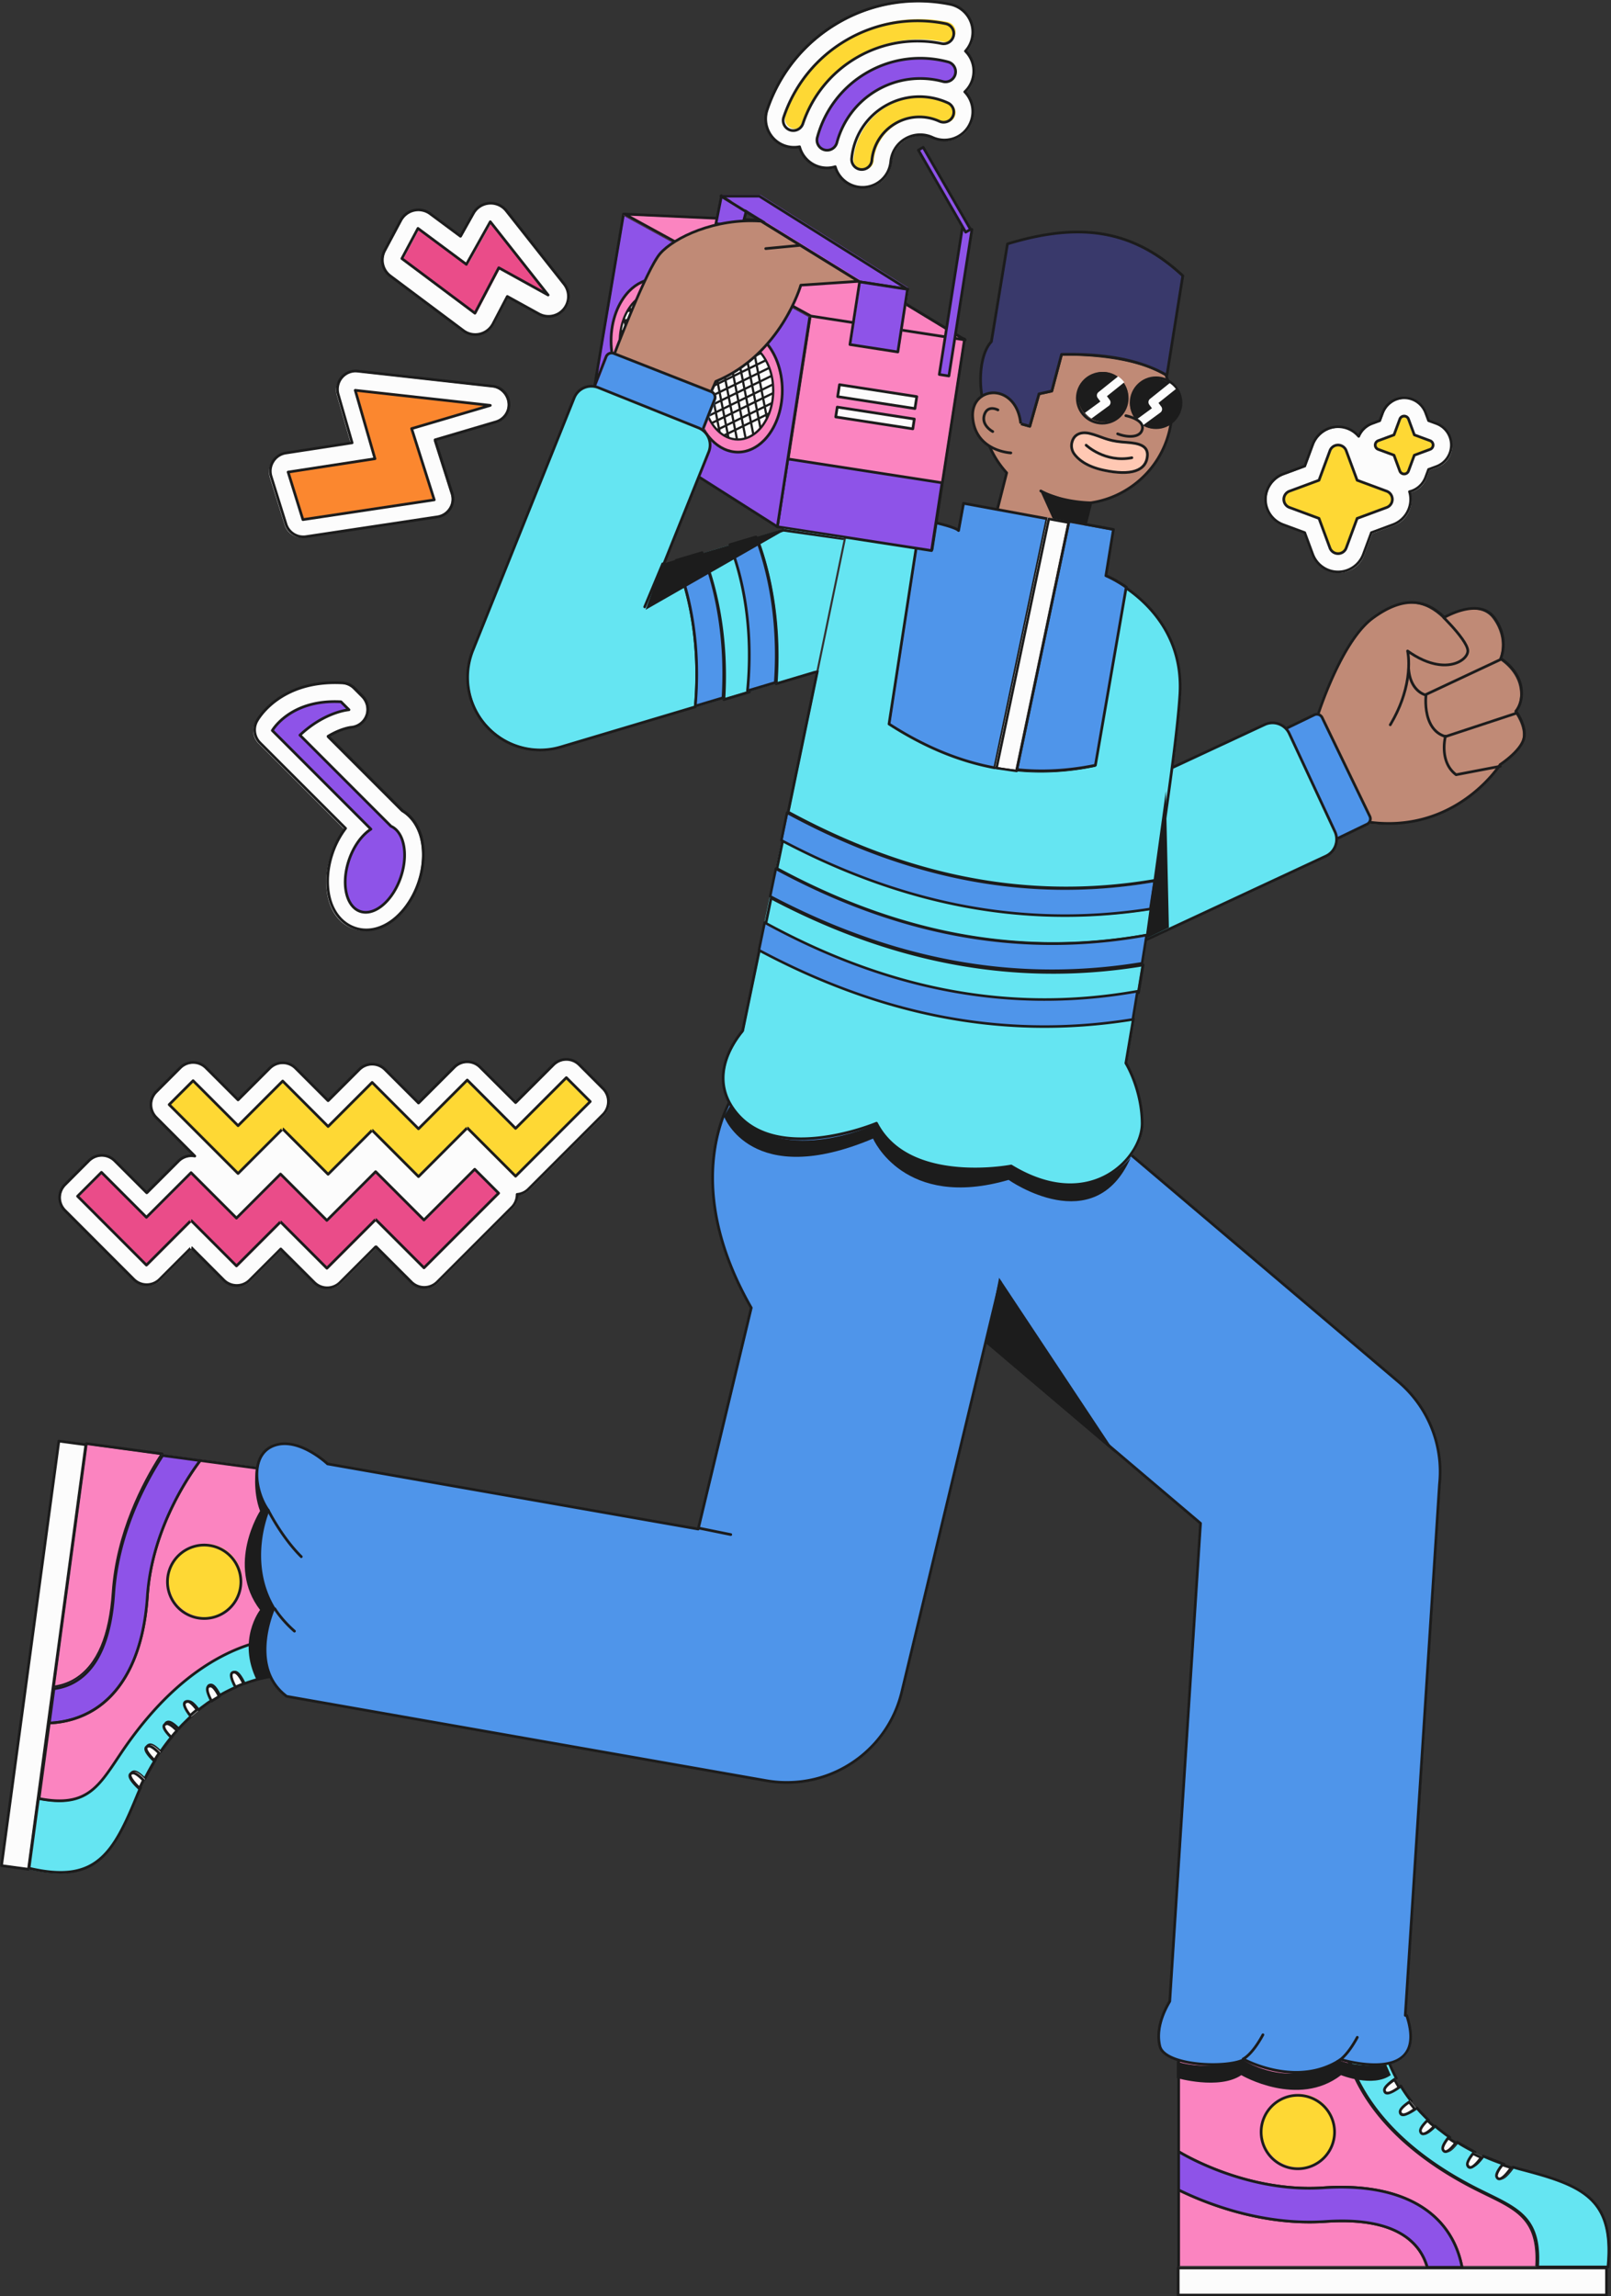 <svg xmlns="http://www.w3.org/2000/svg" xmlns:xlink="http://www.w3.org/1999/xlink" width="459" height="654" fill="none" xmlns:v="https://vecta.io/nano"><rect width="100%" height="100%" fill="#333333" stroke="none"/><style><![CDATA[.B{fill:#1c1c1c}.C{fill:#fcfcfc}.D{fill-rule:evenodd}.E{fill:#8e53e8}.F{fill:#4f95ea}.G{fill:#65e5f2}.H{fill:#fb84c0}.I{fill:#fed834}.J{fill:#c08a76}]]></style><g class="D"><path d="M393.376 120.099l-2.241.83a6.53 6.53 0 0 0-3.765 3.65 7.66 7.66 0 0 0-5.868-2.736c-3.211 0-6.076 1.998-7.208 5.009l-2.263 6.172-6.192 2.284c-3.003 1.114-4.989 3.985-4.989 7.195s1.986 6.081 4.989 7.194l6.192 2.285 2.263 6.172c1.132 3.011 3.997 5.009 7.208 5.009s6.076-1.998 7.185-5.009l2.287-6.172 6.168-2.285a7.65 7.65 0 0 0 5.013-7.194c0-.759-.116-1.499-.324-2.2 2.103-.496 3.835-2.005 4.598-4.078l.831-2.243 2.264-.83c2.541-.947 4.251-3.385 4.251-6.112s-1.71-5.165-4.251-6.111l-2.264-.83-.831-2.243c-.924-2.557-3.373-4.254-6.099-4.254a6.53 6.53 0 0 0-6.122 4.254l-.832 2.243z" class="C"/><path d="M392.83 119.541l-2.079.772a6.84 6.84 0 0 0-3.742 3.339c-1.479-1.533-3.558-2.448-5.776-2.448-3.373 0-6.376 2.093-7.531 5.245l-2.241 6.017-6.006 2.226c-3.142 1.166-5.244 4.172-5.244 7.533a8.05 8.05 0 0 0 5.244 7.534l6.006 2.226 2.241 6.017c1.155 3.152 4.158 5.244 7.531 5.244 3.35 0 6.353-2.092 7.531-5.244l2.218-6.017 6.029-2.226a8.05 8.05 0 0 0 5.244-7.534c0-.666-.092-1.319-.254-1.945 2.056-.605 3.743-2.14 4.505-4.208l.785-2.087 2.08-.772c2.702-.999 4.481-3.573 4.481-6.45s-1.779-5.451-4.481-6.45l-2.08-.772-.785-2.087c-.993-2.699-3.558-4.491-6.445-4.491s-5.452 1.792-6.445 4.491l-.786 2.087zm.416.619c.092-.036.185-.114.208-.213l.831-2.243c.901-2.415 3.188-4.019 5.776-4.019 2.564 0 4.874 1.604 5.775 4.019l.832 2.243c.023.099.115.177.208.213l2.241.83c2.425.894 4.019 3.197 4.019 5.773s-1.594 4.879-4.019 5.773l-2.241.83c-.093.036-.185.114-.208.213l-.832 2.243c-.739 1.958-2.379 3.383-4.343 3.852-.115.023-.185.085-.231.171a.41.41 0 0 0-.046.284 7.05 7.05 0 0 1 .323 2.096c0 3.059-1.917 5.795-4.782 6.856l-6.168 2.284c-.115.037-.184.115-.208.214l-2.287 6.172c-1.062 2.869-3.811 4.774-6.861 4.774-3.072 0-5.798-1.905-6.861-4.774l-2.287-6.172c-.023-.099-.115-.177-.208-.214l-6.168-2.284c-2.865-1.061-4.782-3.797-4.782-6.856s1.917-5.794 4.782-6.856l6.168-2.284c.093-.036.185-.114.208-.213l2.287-6.173c1.063-2.869 3.789-4.773 6.861-4.773a7.31 7.31 0 0 1 5.591 2.607.38.38 0 0 0 .346.124c.116-.019.231-.103.278-.22.623-1.565 1.894-2.836 3.557-3.447l2.241-.83z" class="B"/><path d="M379.102 128.631a2.47 2.47 0 0 1 4.639 0l3.114 8.412 8.414 3.114c.97.358 1.615 1.285 1.615 2.319s-.645 1.962-1.615 2.321l-8.414 3.113-3.114 8.414c-.359.971-1.285 1.616-2.32 1.616s-1.96-.645-2.319-1.616l-3.114-8.414-8.414-3.113c-.971-.359-1.615-1.284-1.615-2.321a2.47 2.47 0 0 1 1.615-2.319l8.414-3.114 3.114-8.412z" class="I"/><path d="M378.556 128.246l-3.052 8.245-8.248 3.053a2.86 2.86 0 0 0-1.866 2.681c0 1.197.744 2.266 1.866 2.681l8.248 3.053 3.052 8.248a2.86 2.86 0 0 0 5.362 0l3.052-8.248 8.248-3.053a2.86 2.86 0 0 0 0-5.362l-8.248-3.053-3.052-8.245a2.86 2.86 0 0 0-5.362 0zm.722.265a2.09 2.09 0 0 1 3.918 0l3.113 8.414a.38.38 0 0 0 .228.228l8.414 3.113a2.09 2.09 0 0 1 0 3.918l-8.414 3.113c-.106.039-.189.123-.228.228l-3.113 8.414c-.303.821-1.085 1.363-1.959 1.363s-1.655-.542-1.959-1.363l-3.113-8.414c-.039-.105-.122-.189-.228-.228l-8.413-3.113a2.09 2.09 0 0 1 0-3.918l8.413-3.113a.38.38 0 0 0 .228-.228l3.113-8.414z" class="B"/><path d="M398.511 119.573c.191-.518.684-.861 1.236-.861s1.045.343 1.236.861l1.66 4.484 4.484 1.66c.518.19.861.685.861 1.236a1.32 1.32 0 0 1-.861 1.237l-4.484 1.659-1.66 4.484a1.32 1.32 0 0 1-2.472 0l-1.66-4.484-4.484-1.659a1.32 1.32 0 0 1-.861-1.237c0-.551.343-1.046.861-1.236l4.484-1.66 1.66-4.484z" class="I"/><path d="M398.471 119.25l-1.598 4.318-4.318 1.598c-.669.247-1.113.885-1.113 1.597s.444 1.35 1.113 1.598l4.318 1.598 1.598 4.318c.247.669.885 1.113 1.597 1.113s1.351-.444 1.598-1.113l1.598-4.318 4.318-1.598c.669-.248 1.113-.885 1.113-1.598s-.444-1.35-1.113-1.597l-4.318-1.598-1.598-4.318a1.7 1.7 0 0 0-3.195 0zm.722.266c.136-.366.485-.609.875-.609s.74.243.876.609l1.659 4.485a.39.39 0 0 0 .228.228l4.484 1.659c.366.136.61.485.61.875s-.244.74-.61.876l-4.484 1.66a.38.38 0 0 0-.228.226l-1.659 4.485c-.136.366-.485.609-.876.609s-.739-.243-.875-.609l-1.659-4.485a.38.38 0 0 0-.228-.226l-4.484-1.66c-.366-.136-.61-.485-.61-.876s.244-.739.61-.875l4.484-1.659a.39.39 0 0 0 .228-.228l1.659-4.485z" class="B"/><path d="M228.058 42.056c.716 2.713 2.818 4.977 5.729 5.752 1.525.403 3.049.35 4.436-.077.877 3.115 3.603 5.521 7.022 5.84 4.436.416 8.386-2.853 8.802-7.297a8.46 8.46 0 0 1 4.181-6.515c2.449-1.418 5.337-1.46 7.739-.36 4.043 1.861 8.848.08 10.719-3.976 1.433-3.118.693-6.678-1.547-9.002a7.92 7.92 0 0 0 2.263-3.8c.786-2.887-.115-5.833-2.079-7.81a8.02 8.02 0 0 0 1.941-3.81c.878-4.373-1.964-8.645-6.33-9.533-10.488-2.13-21.761-.584-31.741 5.182-10.003 5.766-16.98 14.757-20.376 24.906-1.409 4.231.878 8.818 5.106 10.235a8.01 8.01 0 0 0 4.135.263z" class="C"/><path d="M227.532 42.242a8.44 8.44 0 0 0 5.914 5.684c1.455.387 2.911.373 4.274.024 1.016 3.084 3.788 5.429 7.23 5.752 4.667.436 8.802-2.989 9.241-7.644.231-2.507 1.64-4.864 3.973-6.218a8.06 8.06 0 0 1 7.393-.343c4.227 1.95 9.263.084 11.227-4.165 1.432-3.143.785-6.715-1.363-9.15a8.57 8.57 0 0 0 2.125-3.713c.763-2.901-.046-5.858-1.94-7.922a8.66 8.66 0 0 0 1.778-3.721 8.48 8.48 0 0 0-6.63-9.987c-10.557-2.148-21.946-.589-32.018 5.226s-17.095 14.882-20.537 25.117a8.49 8.49 0 0 0 5.359 10.723 8.35 8.35 0 0 0 3.974.338zm.646-.538a.38.38 0 0 0-.438-.279 7.68 7.68 0 0 1-3.951-.251c-4.019-1.35-6.191-5.718-4.851-9.748 3.373-10.064 10.28-18.978 20.191-24.695s21.091-7.25 31.487-5.138a7.7 7.7 0 0 1 6.006 9.079 7.53 7.53 0 0 1-1.825 3.628c-.138.152-.138.385 0 .531 1.895 1.883 2.726 4.688 1.987 7.438-.37 1.438-1.155 2.671-2.172 3.618-.069.07-.115.168-.115.272s.046.203.115.278c2.149 2.214 2.819 5.604 1.456 8.574-1.756 3.863-6.33 5.559-10.211 3.786-2.495-1.151-5.498-1.107-8.063.376-2.587 1.483-4.112 4.066-4.389 6.813-.392 4.231-4.135 7.346-8.363 6.949a7.7 7.7 0 0 1-6.699-5.562.36.36 0 0 0-.185-.233c-.092-.05-.208-.06-.3-.03a7.66 7.66 0 0 1-4.227.073c-2.75-.738-4.759-2.894-5.453-5.478z" class="B"/><path d="M270.131 17.639c-7.529-2.024-15.825-1.176-23.104 3.026-7.274 4.2-12.16 10.963-14.168 18.493a2.89 2.89 0 0 0 2.045 3.535 2.89 2.89 0 0 0 3.534-2.045c1.631-6.102 5.584-11.579 11.477-14.981s12.616-4.09 18.716-2.451a2.89 2.89 0 0 0 3.538-2.038c.412-1.538-.5-3.124-2.038-3.539z" class="E"/><path d="M270.229 17.268c-7.622-2.051-16.026-1.191-23.395 3.063s-12.312 11.1-14.346 18.727a3.27 3.27 0 1 0 6.321 1.689c1.603-6.006 5.499-11.4 11.298-14.748a24.17 24.17 0 0 1 18.421-2.411c1.744.47 3.542-.566 4.011-2.311s-.567-3.54-2.31-4.01zm-.201.744c1.333.359 2.126 1.733 1.766 3.067s-1.732 2.125-3.065 1.766c-6.192-1.666-13.02-.968-19.007 2.488s-10.002 9.019-11.654 15.214a2.51 2.51 0 0 1-3.066 1.774c-1.332-.357-2.129-1.729-1.773-3.063 1.985-7.436 6.809-14.114 13.99-18.26s15.376-4.985 22.809-2.986z" class="B"/><path d="M229.285 34.729c2.576-7.696 7.868-14.514 15.442-18.887s16.125-5.546 24.082-3.932a2.89 2.89 0 0 0 3.403-2.255c.32-1.563-.691-3.089-2.254-3.405-9.288-1.887-19.274-.517-28.119 4.589s-15.02 13.067-18.03 22.055a2.89 2.89 0 0 0 1.818 3.657c1.513.505 3.15-.31 3.658-1.822z" class="I"/><path d="M229.124 35.349c2.548-7.611 7.782-14.354 15.27-18.677s15.948-5.486 23.813-3.888c1.771.359 3.497-.784 3.86-2.556s-.788-3.498-2.559-3.857a40.47 40.47 0 0 0-28.387 4.633c-8.927 5.154-15.165 13.193-18.206 22.267a3.28 3.28 0 0 0 2.064 4.142c1.713.574 3.57-.351 4.145-2.064zm-.733-.243a2.5 2.5 0 1 1-4.744-1.591c2.982-8.902 9.101-16.787 17.859-21.844a39.71 39.71 0 0 1 27.85-4.546c1.352.275 2.23 1.596 1.954 2.951s-1.595 2.228-2.951 1.955c-8.045-1.634-16.689-.448-24.35 3.975a34.73 34.73 0 0 0-15.618 19.1z" class="B"/><path d="M270.587 29.448c-5.519-2.534-12.14-2.435-17.795.829s-9.046 8.947-9.615 14.996a2.89 2.89 0 0 0 2.608 3.143 2.89 2.89 0 0 0 3.144-2.605c.396-4.247 2.782-8.24 6.751-10.531a13.6 13.6 0 0 1 12.5-.583 2.89 2.89 0 0 0 3.828-1.42c.665-1.449.03-3.165-1.421-3.828z" class="I"/><path d="M270.225 28.955c-5.63-2.584-12.384-2.482-18.15.848s-9.228 9.125-9.805 15.292c-.169 1.799 1.156 3.395 2.952 3.564s3.395-1.155 3.564-2.954c.388-4.128 2.704-8.007 6.562-10.234s8.379-2.296 12.144-.566c1.642.753 3.588.031 4.34-1.609a3.28 3.28 0 0 0-1.607-4.341zm-.322.7c1.256.576 1.807 2.063 1.232 3.318a2.51 2.51 0 0 1-3.321 1.232c-3.986-1.829-8.767-1.76-12.851.599s-6.536 6.463-6.945 10.83c-.126 1.374-1.35 2.387-2.724 2.258s-2.386-1.35-2.257-2.726a18.97 18.97 0 0 1 9.423-14.697c5.543-3.2 12.031-3.296 17.443-.814z" class="B"/><path d="M131.477 67.453l-8.617-6.399a5.66 5.66 0 0 0-4.62-.982c-1.617.363-3.003 1.41-3.766 2.869l-4.597 8.594a5.69 5.69 0 0 0 1.617 7.221l20.815 15.562c1.316.996 3.026 1.358 4.643.991a5.65 5.65 0 0 0 3.766-2.897l4.112-7.81 8.986 4.954c2.356 1.306 5.313.763 7.069-1.299s1.802-5.07.115-7.192l-16.471-20.867c-1.155-1.488-3.003-2.292-4.897-2.143s-3.581 1.231-4.505 2.885l-3.65 6.514z" class="C"/><path d="M131.082 66.729l-8.27-6.138c-1.409-1.053-3.211-1.436-4.944-1.049s-3.188 1.505-4.02 3.063l-4.597 8.594c-1.409 2.642-.67 5.917 1.733 7.71l20.814 15.562c1.409 1.063 3.234 1.45 4.967 1.059s3.188-1.522 4.02-3.093l3.927-7.462 8.64 4.764c2.518 1.395 5.683.815 7.554-1.386 1.848-2.201 1.918-5.414.139-7.68l-16.472-20.866c-1.27-1.589-3.234-2.447-5.244-2.288s-3.835 1.314-4.805 3.08l-3.442 6.132zm-.115.879c.092.066.208.091.3.067.115-.023.208-.092.277-.188l3.65-6.514a5.26 5.26 0 0 1 4.205-2.689c1.755-.139 3.465.611 4.551 1.997l16.471 20.867a5.27 5.27 0 0 1-.116 6.705 5.28 5.28 0 0 1-6.583 1.21l-8.987-4.954c-.092-.05-.185-.061-.3-.032-.093.03-.162.098-.231.19l-4.089 7.81c-.739 1.372-2.01 2.359-3.535 2.7a5.25 5.25 0 0 1-4.32-.924l-20.814-15.562c-2.102-1.566-2.726-4.425-1.502-6.731l4.574-8.594c.74-1.36 2.01-2.336 3.512-2.674s3.096-.003 4.32.916l8.617 6.399z" class="B"/><path d="M119.444 65.228l-4.583 8.594 20.808 15.562 6.803-12.94 14.049 7.754-16.47-20.867-6.809 12.146-13.798-10.25z" fill="#ea4c89"/><path d="M119.316 64.747c-.09-.067-.204-.091-.314-.067s-.202.096-.254.195l-4.585 8.594c-.089.168-.042.376.111.49l20.807 15.562c.091.068.206.092.315.067s.204-.097.257-.196l6.62-12.592 13.705 7.565c.161.089.361.052.48-.088s.121-.344.008-.488l-16.47-20.866c-.079-.101-.205-.155-.333-.145s-.243.083-.305.196l-6.596 11.764-13.446-9.988zm-.099.885l13.438 9.983c.089.066.201.091.31.067a.39.39 0 0 0 .256-.188l6.528-11.644c-.001 0 14.931 18.917 14.931 18.917l-12.38-6.833c-.09-.05-.197-.061-.296-.032s-.181.098-.23.19l-6.593 12.54-20.182-15.093 4.218-7.908z" class="B"/><path d="M99.945 126.38l-18.897 2.907c-1.502.23-2.818 1.1-3.627 2.384-.785 1.283-.993 2.852-.555 4.297l4.228 13.544c.762 2.451 3.188 3.978 5.729 3.596l37.425-5.631c1.501-.227 2.841-1.101 3.627-2.393.808-1.291 1.016-2.87.554-4.321l-4.851-15.235 17.326-5.117c2.379-.7 3.927-2.977 3.719-5.442-.231-2.464-2.148-4.434-4.597-4.708l-38.487-4.292c-1.733-.193-3.419.488-4.551 1.814a5.21 5.21 0 0 0-1.016 4.791l3.973 13.806z" class="C"/><path d="M99.837 125.813l-18.458 2.84a5.63 5.63 0 0 0-3.904 2.56c-.855 1.379-1.063 3.064-.578 4.616l4.204 13.544c.809 2.632 3.442 4.273 6.168 3.862l37.401-5.631c1.617-.243 3.049-1.182 3.927-2.57a5.65 5.65 0 0 0 .578-4.641l-4.736-14.86 16.956-5.006c2.542-.753 4.228-3.198 3.974-5.845-.231-2.647-2.287-4.763-4.944-5.057l-38.464-4.293a5.61 5.61 0 0 0-4.897 1.949c-1.201 1.425-1.594 3.355-1.086 5.146l3.858 13.386zm.554.694c.093-.017.208-.08.255-.173.069-.093.092-.207.046-.314l-3.974-13.806a4.82 4.82 0 0 1 .947-4.436c1.04-1.228 2.61-1.858 4.204-1.68l38.487 4.292c2.264.254 4.042 2.078 4.25 4.36a4.8 4.8 0 0 1-3.419 5.039l-17.326 5.116c-.115.03-.184.098-.231.189s-.069.199-.023.297l4.828 15.235c.416 1.343.255 2.805-.508 4.001a4.77 4.77 0 0 1-3.373 2.215l-37.401 5.632c-2.356.354-4.62-1.061-5.313-3.33L77.613 135.6c-.416-1.338-.231-2.791.532-3.979.739-1.188 1.964-1.994 3.35-2.207l18.896-2.907z" class="B"/><path d="M82.203 134.336l4.213 13.544 37.418-5.631-6.444-20.292 22.412-6.618-38.475-4.292 5.616 19.484-24.74 3.805z" fill="#fb872f"/><path d="M82.035 134.084c-.111.017-.208.081-.268.177s-.074.211-.041.318l4.213 13.543c.056.182.237.295.425.267l37.419-5.632a.38.38 0 0 0 .269-.177c.06-.096.073-.212.04-.32l-6.326-19.916 22.038-6.509c.174-.051.29-.22.274-.403s-.16-.328-.342-.348l-38.475-4.292c-.128-.014-.254.036-.337.135a.39.39 0 0 0-.076.355l5.495 19.063-24.308 3.739zm.56.692l24.298-3.737c.109-.016.206-.079.266-.172s.076-.208.044-.314l-5.455-18.932 36.007 4.017-20.582 6.078c-.099.029-.184.098-.232.189a.39.39 0 0 0-.027.297l6.308 19.861-36.646 5.515-3.981-12.802z" class="B"/><path d="M98.074 236.207a25 25 0 0 0-3.742 7.041c-1.825 5.342-1.733 10.622-.324 14.386 1.294 3.516 3.696 5.918 6.699 6.951s6.377.612 9.565-1.356c3.419-2.107 6.745-6.21 8.593-11.549 1.756-5.142 1.733-10.229.485-13.948-1.016-2.983-2.795-5.219-5.036-6.545l-21.23-21.219c3.604-2.183 6.376-2.527 6.491-2.543a5.21 5.21 0 0 0 4.505-3.365c.716-1.907.254-4.055-1.201-5.495l-2.264-2.278a5.22 5.22 0 0 0-3.396-1.515c-18.181-.994-24.372 10.81-24.372 10.824a5.17 5.17 0 0 0 .855 6.23l24.372 24.381z" class="C"/><path d="M97.951 235.988c-1.455 1.943-2.703 4.267-3.604 6.882-1.848 5.436-1.755 10.814-.323 14.644 1.363 3.636 3.835 6.113 6.953 7.18 3.096 1.067 6.584.645 9.888-1.391 3.488-2.146 6.884-6.316 8.755-11.751 1.779-5.233 1.756-10.41.485-14.196-1.039-3.063-2.864-5.355-5.174-6.73l-20.838-20.833c3.257-1.869 5.683-2.211 5.914-2.238 2.172-.16 4.066-1.57 4.828-3.613a5.59 5.59 0 0 0-1.294-5.903l-2.263-2.278c-.971-.972-2.287-1.552-3.65-1.627-18.25-.998-24.603 10.751-24.742 11.025a5.58 5.58 0 0 0 .924 6.686l24.141 24.143zm.809.199c.116-.152.115-.37-.023-.506L74.341 211.3c-1.525-1.528-1.848-3.887-.785-5.768.023-.024 6.122-11.607 24.025-10.629 1.178.065 2.31.565 3.142 1.403l2.287 2.278c1.317 1.333 1.756 3.322 1.086 5.088-.647 1.764-2.264 2.98-4.158 3.116 0 0 0 .001-.023.001-.139.016-2.957.362-6.63 2.596-.115.061-.185.166-.185.283-.023.118.023.235.115.319l21.207 21.219c.023.023.046.044.07.06 2.194 1.283 3.904 3.449 4.874 6.337 1.224 3.652 1.247 8.647-.485 13.699-1.802 5.244-5.059 9.275-8.432 11.345-3.073 1.902-6.33 2.317-9.218 1.319-2.91-.995-5.221-3.324-6.491-6.72-1.363-3.696-1.455-8.882.346-14.126.901-2.652 2.195-4.997 3.673-6.933z" class="B"/><path d="M105.677 236.173l-28.093-28.092s5.102-8.979 19.569-8.188l2.277 2.277s-6.802.477-13.973 7.224l25.95 25.949c3.749 1.678 4.994 8.065 2.756 14.576-2.317 6.737-7.49 11.074-11.543 9.68s-5.466-7.994-3.149-14.731c1.356-3.943 3.69-7.065 6.206-8.695z" class="E"/><path d="M105.077 236.116c-2.427 1.728-4.655 4.796-5.971 8.627-1.423 4.137-1.46 8.226-.374 11.142.751 2.019 2.038 3.486 3.761 4.079s3.642.227 5.476-.902c2.65-1.633 5.134-4.879 6.557-9.017 1.374-4 1.454-7.952.479-10.845-.664-1.97-1.819-3.455-3.377-4.177l-25.618-25.618c6.945-6.381 13.447-6.851 13.447-6.851.15-.01.281-.108.335-.25s.018-.299-.09-.407l-2.277-2.277c-.067-.067-.157-.108-.252-.111-14.742-.808-19.924 8.381-19.924 8.381-.085.15-.059.34.063.462l27.764 27.764zm.809.381c.098-.066.161-.169.174-.283a.39.39 0 0 0-.111-.314l-27.875-27.875c.938-1.408 6.244-8.392 18.912-7.756l1.624 1.623c-2.021.345-7.603 1.751-13.416 7.222a.38.38 0 0 0-.121.274c-.003.105.038.205.112.279l25.95 25.949c.034.035.074.061.116.08 1.41.629 2.429 1.978 3.025 3.751.931 2.76.835 6.532-.477 10.346-1.355 3.947-3.706 7.056-6.233 8.612-1.617.997-3.3 1.353-4.821.829s-2.628-1.838-3.29-3.617c-1.036-2.78-.977-6.678.379-10.624 1.325-3.851 3.596-6.905 6.052-8.496z" class="B"/><path d="M93.733 313.767l-9.264-9.263a5.19 5.19 0 0 0-7.346 0l-9.055 9.037-9.125-9.139c-2.033-2.031-5.337-2.031-7.346 0l-6.815 6.806c-2.033 2.028-2.033 5.32 0 7.35l10.973 10.987c-1.617-.316-3.396.16-4.643 1.428l-9.056 9.037-9.125-9.139a5.22 5.22 0 0 0-7.369 0l-6.792 6.806c-2.033 2.031-2.033 5.32 0 7.351l19.613 19.622c2.033 2.029 5.336 2.029 7.346 0l9.056-9.039 9.264 9.263a5.19 5.19 0 0 0 7.346 0l8.871-8.871 9.541 9.537c2.033 2.028 5.313 2.028 7.346 0l10.211-10.213 10.095 10.095a5.19 5.19 0 0 0 7.346 0l21.276-21.263c1.017-1.023 1.525-2.363 1.525-3.703 1.178-.101 2.31-.603 3.211-1.504l21.277-21.264a5.19 5.19 0 0 0 0-7.349l-6.815-6.808c-2.033-2.028-5.313-2.028-7.346 0l-10.789 10.784-10.095-10.098a5.19 5.19 0 0 0-7.346 0l-10.211 10.213-9.541-9.536a5.19 5.19 0 0 0-7.346 0l-8.871 8.873z" class="C"/><path d="M119.233 313.632l-9.263-9.264c-2.172-2.181-5.706-2.181-7.901 0l-8.594 8.601-8.987-8.991c-2.195-2.181-5.729-2.181-7.9 0l-8.779 8.766-8.848-8.868c-2.195-2.181-5.729-2.181-7.9 0l-6.815 6.806a5.6 5.6 0 0 0 0 7.896l10.234 10.234a5.57 5.57 0 0 0-3.904 1.635l-8.779 8.765-8.871-8.867c-2.171-2.18-5.706-2.18-7.878 0l-6.815 6.806a5.6 5.6 0 0 0 0 7.896l19.613 19.622c2.195 2.179 5.729 2.179 7.901 0l8.779-8.766 8.986 8.991c2.171 2.18 5.706 2.18 7.901 0l8.594-8.601 9.263 9.264c2.172 2.18 5.706 2.18 7.901 0l9.933-9.941 9.818 9.825c2.195 2.181 5.729 2.181 7.901 0l21.276-21.265a5.6 5.6 0 0 0 1.617-3.631c1.132-.169 2.241-.693 3.119-1.574l21.277-21.264a5.6 5.6 0 0 0 0-7.894l-6.815-6.808c-2.172-2.179-5.706-2.179-7.901 0l-10.511 10.511-9.818-9.825c-2.172-2.181-5.706-2.181-7.901 0l-9.934 9.941zm-64.707 42.07c-.023-.185-.023-.906.277-.615l9.24 9.261c1.894 1.881 4.944 1.881 6.815 0l8.871-8.871c.139-.138.37-.152.508-.03l9.587 9.567a4.8 4.8 0 0 0 6.792 0l10.211-10.213.485-.051s.139.115.347.332l9.818 9.814c1.871 1.88 4.92 1.88 6.815 0l21.253-21.263c.947-.947 1.409-2.19 1.409-3.428 0-.201.162-.37.347-.386 1.085-.094 2.171-.556 3.003-1.393l21.253-21.262a4.83 4.83 0 0 0 0-6.808l-6.792-6.806c-1.894-1.88-4.944-1.88-6.815 0l-10.788 10.784a.37.37 0 0 1-.531 0l-10.119-10.098c-1.871-1.88-4.92-1.88-6.792 0l-10.21 10.213c-.07.074-.185.114-.278.114-.023 0-.023-.003-.023-.003h-.023l-.023-.002c0-.002 0-.005-.023-.005v-.002c0-.002-.023-.005-.023-.007v-.005l-.023-.004c0-.002-.023-.005-.023-.009v-.003c-.023-.007-.047-.016-.047-.025v-.002c-.023-.005-.023-.01-.023-.014l-.069-.06-.231-.241-9.287-9.268c-1.871-1.88-4.92-1.88-6.792 0l-8.87 8.873c-.162.151-.393.151-.555 0l-9.264-9.266c-1.871-1.878-4.921-1.878-6.815 0l-9.033 9.04a.37.37 0 0 1-.531 0l-9.148-9.141c-1.871-1.878-4.921-1.878-6.815 0l-6.792 6.808c-1.894 1.878-1.894 4.925 0 6.805l10.973 10.987c.116.121.162.303.069.453-.069.148-.231.229-.416.197-1.502-.292-3.142.147-4.32 1.321l-9.032 9.04a.37.37 0 0 1-.531 0l-9.148-9.142c-1.894-1.878-4.921-1.878-6.815 0l-6.792 6.808c-1.894 1.878-1.894 4.925 0 6.806l19.613 19.622c1.871 1.878 4.921 1.878 6.815 0l9.033-9.039c-.116.111-.139.277-.093.42.023.049.046.093.093.127l.277.111v-.041z" class="B"/><path d="M51.306 318.199l16.217 16.219 12.715-12.715 12.939 12.939 12.548-12.546 13.212 13.211 13.889-13.888 13.773 13.771 21.262-21.263-6.805-6.808-14.457 14.459-13.773-13.773-13.889 13.889-13.212-13.212-12.548 12.549-12.939-12.939-12.715 12.712-12.814-12.814-6.808 6.806 3.405 3.403z" class="I"/><path d="M146.902 320.866l-13.5-13.5c-.15-.15-.395-.15-.545 0l-13.616 13.618-12.939-12.941c-.15-.151-.395-.151-.546 0L93.48 320.319l-.09-.09-12.576-12.577c-.15-.15-.395-.15-.545 0l-12.442 12.443-12.542-12.544c-.15-.151-.395-.151-.545 0l-6.806 6.805a.38.38 0 0 0 0 .545l3.403 3.403 16.217 16.22c.152.15.395.15.545 0l12.442-12.443 12.667 12.667c.15.15.395.15.545 0l12.276-12.276 12.939 12.941c.15.15.395.15.545 0l13.616-13.618 13.501 13.5a.38.38 0 0 0 .543 0l21.264-21.262c.151-.153.151-.395 0-.545l-6.805-6.806c-.15-.15-.395-.15-.545 0l-14.185 14.184zm-66.363 1.014l.002.042-.268-.109c-.037-.034-.067-.078-.088-.129a.38.38 0 0 1 .083-.418l-12.442 12.44-15.947-15.947-3.13-3.13 6.263-6.261 12.542 12.542c.152.15.395.15.545 0l12.442-12.442 12.664 12.664c.139.141.275.118.275.118a.39.39 0 0 0 .273-.113l12.276-12.277 12.934 12.935.019.018.005.005c.131.115.254.095.254.095l.272-.113 13.616-13.616 13.496 13.495.019.019.004.002c.132.118.254.097.254.097l.271-.113 14.186-14.187 6.263 6.263-20.72 20.72-13.498-13.496c-.332-.335-.275.651-.275.651l-.272-.656-13.616 13.616-12.937-12.934c-.333-.335-.275.651-.275.651l-.273-.656-12.276 12.276-12.664-12.664c-.291-.291-.284.428-.277.612z" class="B"/><path d="M25.759 344.384l16.217 16.22 12.715-12.715 12.939 12.939 12.549-12.547 13.212 13.212 13.889-13.889 13.773 13.771 21.262-21.262-6.805-6.808-14.457 14.459-13.773-13.773-13.889 13.888-13.212-13.211-12.549 12.548-12.939-12.939-12.715 12.713-12.814-12.814-6.808 6.805 3.405 3.403z" fill="#ea4c89"/><path d="M120.798 346.963l-13.501-13.501c-.15-.15-.395-.15-.545 0l-13.616 13.619-12.939-12.942c-.15-.15-.395-.15-.545 0l-12.276 12.276-.09-.09-12.576-12.576c-.15-.15-.395-.15-.545 0l-12.442 12.442-12.542-12.544c-.15-.15-.395-.15-.545 0l-6.806 6.806a.38.38 0 0 0 0 .545l3.403 3.403 16.217 16.219c.153.151.395.151.545 0l12.442-12.442 12.667 12.666c.15.151.395.151.545 0l12.276-12.276 12.939 12.942c.15.15.395.15.545 0l13.616-13.618 13.5 13.5a.38.38 0 0 0 .543 0l21.265-21.262c.15-.153.15-.396 0-.546l-6.806-6.805c-.15-.151-.395-.151-.545 0l-14.184 14.184zm-66.363 1.014l.002.042-.268-.109c-.037-.035-.067-.078-.088-.129a.38.38 0 0 1 .083-.418l-12.442 12.44-15.947-15.947-3.13-3.13 6.263-6.261 12.542 12.542c.153.15.395.15.545 0l12.442-12.443 12.664 12.665c.139.14.275.117.275.117.102 0 .201-.041.273-.113l12.276-12.276 12.935 12.935.019.018.005.005c.132.115.254.094.254.094l.272-.113 13.616-13.616 13.496 13.496.018.019.005.002c.131.118.254.097.254.097l.27-.113 14.187-14.187 6.262 6.263-20.719 20.72-13.498-13.496c-.333-.335-.275.651-.275.651l-.273-.656-13.616 13.616L80.2 347.758c-.333-.335-.275.651-.275.651l-.272-.656-12.276 12.276-12.664-12.664c-.291-.291-.284.427-.277.612z" class="B"/><path d="M335.817 623.769v22.048h70.848c-.617-2.174-1.604-4.11-2.978-5.778-4.734-5.745-13.554-8.127-25.987-7.282-17.954 1.222-33.92-5.089-41.883-8.988z" class="H"/><path d="M335.985 623.422c-.12-.058-.261-.051-.372.018s-.182.194-.182.328v22.048c0 .213.173.386.386.386h70.847a.38.38 0 0 0 .307-.155c.074-.095.097-.219.065-.337-.633-2.225-1.645-4.207-3.052-5.914-4.796-5.822-13.718-8.28-26.312-7.423-17.869 1.216-33.761-5.068-41.687-8.951zm.215.961c8.171 3.932 23.896 9.959 41.525 8.76 12.273-.837 20.992 1.469 25.665 7.14 1.236 1.502 2.149 3.225 2.756 5.147H336.2v-21.047z" class="B"/><path d="M335.817 612.869v-33.185h46.843c.568 6.218 5.059 27.661 38.884 44.391 10.359 5.124 17.167 7.443 16.247 21.741H416.55c-.862-4.597-2.703-8.585-5.434-11.897-6.265-7.608-17.61-11.886-34.07-10.766-21.089 1.435-39.055-8.967-41.229-10.284z" class="H"/><path d="M335.431 612.869c0 .134.071.259.185.328 2.187 1.324 20.252 11.784 41.455 10.342 16.3-1.111 27.541 3.091 33.749 10.625 2.689 3.264 4.5 7.193 5.35 11.724a.39.39 0 0 0 .379.314h21.242c.203 0 .369-.16.383-.361.377-5.828-.527-9.702-2.398-12.588-2.791-4.299-7.771-6.412-14.062-9.522-33.61-16.626-38.105-37.902-38.671-44.082-.019-.199-.185-.351-.384-.351h-46.842c-.213 0-.386.173-.386.386v33.185zm.769-.22v-32.58h46.11c.71 6.679 5.632 27.815 39.062 44.35 6.141 3.038 11.034 5.055 13.757 9.253 1.763 2.719 2.601 6.35 2.299 11.758h-20.56c-.901-4.532-2.747-8.469-5.455-11.756-6.327-7.681-17.771-12.036-34.395-10.904-20.461 1.391-37.967-8.425-40.818-10.121z" class="B"/></g><path d="M457.975 645.615H335.941v7.754h122.034v-7.754z" class="C"/><g class="D"><path d="M335.688 645.615c-.212 0-.385.172-.385.385v7.754c0 .213.173.385.385.385h122.033c.212 0 .385-.172.385-.385V646c0-.213-.173-.385-.385-.385H335.688zm.385.77h121.263v6.984H336.073v-6.984z" class="B"/><path d="M430.796 617.374l2.819.799c17.525 4.595 26.072 8.51 24.236 27.643h-20.059c.919-14.298-5.889-16.617-16.248-21.741-33.825-16.73-38.316-38.173-38.884-44.391h10.615s.559 5.422 4.262 12.352c-1.351.88-2.98 2.141-2.892 3.029.171 1.7 2.433.432 4.163-.814.852 1.403 1.834 2.849 2.964 4.306-1.28.862-2.666 2.001-2.585 2.821.173 1.717 2.474.409 4.214-.848l1.021 1.158 1.566 1.614.716.673c-1.088 1.055-2.201 2.368-1.987 3.141.449 1.62 2.405.067 3.891-1.434l.933.797 1.998 1.545 1.257.876c-.92 1.178-1.804 2.59-1.493 3.315.659 1.532 2.366-.231 3.63-1.911a58.6 58.6 0 0 0 5.038 2.83c-.933 1.19-1.853 2.634-1.536 3.371.705 1.642 2.613-.499 3.897-2.259a67.55 67.55 0 0 0 5.905 2.31c-.95 1.199-1.901 2.675-1.58 3.421.75 1.751 2.869-.795 4.139-2.603z" class="G"/><path d="M431.2 616.902c-.16-.049-.333.011-.428.148-.732 1.039-1.746 2.344-2.606 2.853-.228.136-.432.226-.605.15-.111-.049-.189-.164-.261-.331-.095-.224-.002-.531.146-.882.284-.675.836-1.46 1.381-2.151.079-.097.104-.228.069-.349s-.127-.214-.247-.254l-5.87-2.296c-.166-.076-.36-.023-.469.125-.734 1.007-1.67 2.155-2.458 2.566-.175.09-.335.15-.476.111-.129-.034-.217-.155-.298-.344-.094-.22-.004-.52.139-.862.272-.663.808-1.432 1.349-2.118a.4.4 0 0 0 .072-.324c-.026-.11-.1-.207-.204-.258l-5.006-2.812c-.168-.106-.393-.064-.513.095-.716.949-1.568 1.943-2.282 2.262-.148.067-.284.108-.407.067-.117-.042-.201-.16-.279-.34-.093-.215-.007-.508.129-.843.264-.649.786-1.405 1.312-2.084a.39.39 0 0 0 .079-.293c-.016-.104-.074-.199-.162-.259l-1.247-.871-1.985-1.532-.926-.792c-.155-.132-.383-.12-.524.023-.841.85-1.832 1.735-2.59 1.964-.162.048-.305.071-.421.014s-.18-.185-.233-.377c-.065-.231.065-.515.254-.838.363-.622 1.003-1.315 1.629-1.923.076-.073.118-.175.118-.279a.38.38 0 0 0-.12-.277l-.712-.668-1.552-1.603-1.017-1.148c-.131-.148-.356-.174-.515-.058-.989.716-2.162 1.465-2.987 1.585-.176.025-.33.027-.444-.051-.106-.072-.152-.213-.173-.414-.025-.245.162-.512.416-.808.485-.566 1.261-1.155 2.001-1.654a.39.39 0 0 0 .164-.257c.018-.106-.01-.212-.077-.298-1.118-1.446-2.09-2.878-2.936-4.271-.058-.092-.148-.155-.254-.178a.38.38 0 0 0-.3.065c-.984.709-2.142 1.441-2.95 1.552-.174.026-.326.026-.435-.053-.106-.072-.15-.213-.171-.411-.011-.111.031-.229.098-.356.09-.176.226-.356.395-.541.561-.619 1.443-1.259 2.226-1.769.169-.109.225-.328.13-.504-3.662-6.854-4.218-12.211-4.218-12.211-.021-.196-.185-.347-.384-.347H382.95a.38.38 0 0 0-.284.127c-.074.079-.111.188-.099.294.572 6.258 5.059 27.865 39.096 44.701 6.141 3.038 11.034 5.055 13.757 9.252 1.802 2.779 2.638 6.51 2.278 12.119-.009.106.03.21.102.289s.175.122.281.122h20.059c.199 0 .365-.152.384-.349.746-7.769-.217-13.063-2.751-16.921-3.791-5.766-11.138-8.342-21.771-11.131-.957-.251-1.888-.515-2.802-.794zm.039.818a73.23 73.23 0 0 0 2.569.72c10.395 2.726 17.615 5.173 21.32 10.809 2.423 3.687 3.324 8.728 2.661 16.077H438.49c.308-5.6-.596-9.359-2.423-12.177-2.791-4.299-7.771-6.413-14.062-9.522-32.887-16.268-37.9-36.988-38.63-43.662h9.853c.187 1.282 1.037 6.004 4.096 11.839-.906.613-1.869 1.363-2.37 2.049-.294.405-.435.802-.402 1.144.048.483.237.788.494.966s.587.24.982.187c.808-.113 1.942-.753 2.957-1.453.744 1.201 1.582 2.43 2.525 3.668-.689.485-1.37 1.035-1.818 1.56-.421.489-.638.977-.599 1.388.051.487.243.79.504.97.254.173.591.236.993.178.834-.122 2.008-.799 3.04-1.52l.793.896 1.58 1.629.436.411c-.579.587-1.132 1.227-1.471 1.804-.317.541-.439 1.045-.33 1.433.127.459.358.725.633.861s.607.146.984.033c.771-.231 1.779-1.047 2.661-1.908l.665.568 2.012 1.555c.007.004.012.009.017.011l.926.647c-.483.649-.926 1.34-1.174 1.943-.231.566-.279 1.072-.122 1.437.185.434.448.665.737.764s.617.067.972-.09c.726-.325 1.608-1.254 2.366-2.222a58.94 58.94 0 0 0 4.359 2.451c-.478.642-.922 1.328-1.169 1.927-.24.577-.293 1.092-.134 1.462.201.467.49.7.807.783.305.081.656.023 1.032-.173.797-.418 1.761-1.509 2.539-2.546 1.624.718 3.338 1.395 5.145 2.024-.472.633-.908 1.307-1.158 1.901-.247.584-.305 1.109-.143 1.483.169.393.4.617.654.73.37.166.825.097 1.312-.189.869-.513 1.901-1.765 2.68-2.846z" class="B"/><path d="M428.277 616.875l2.559.818c-1.27 1.809-3.389 4.354-4.14 2.603-.321-.746.631-2.222 1.581-3.421z" class="C"/><path d="M428.143 616.257c-.154-.053-.325-.002-.427.125-.591.748-1.181 1.601-1.488 2.331-.247.584-.305 1.109-.143 1.483.169.393.4.617.654.73.37.166.825.097 1.312-.189.929-.55 2.049-1.948 2.844-3.075.069-.1.088-.231.048-.347a.38.38 0 0 0-.254-.242l-2.546-.816zm.01.818l1.799.58c-.693.945-1.55 1.98-2.294 2.419-.228.136-.432.226-.605.15-.111-.049-.189-.164-.261-.331-.095-.224-.002-.531.146-.882.254-.605.725-1.301 1.215-1.936z" class="B"/><path d="M421.147 613.705l1.185.541c-1.284 1.76-3.193 3.902-3.897 2.259-.317-.737.603-2.181 1.536-3.37l1.176.57z" class="C"/><path d="M421.012 613.65l-1.171-.568c-.162-.079-.358-.035-.471.108-.583.742-1.158 1.583-1.454 2.299-.24.577-.293 1.092-.134 1.462.201.467.49.7.807.783.305.081.656.023 1.032-.173.864-.451 1.915-1.689 2.724-2.795.067-.093.09-.213.06-.324s-.106-.205-.212-.254l-1.181-.538zm-.333.695l.76.347c-.681.901-1.485 1.827-2.176 2.187-.175.091-.335.151-.476.111-.129-.034-.217-.154-.298-.344-.094-.219-.004-.52.139-.862.24-.584.686-1.254 1.157-1.873l.894.434z" class="B"/><path d="M413.76 609.839l1.238.776c-1.264 1.68-2.971 3.443-3.63 1.911-.311-.725.573-2.137 1.493-3.315l.899.628z" class="C"/><path d="M413.714 609.264l-.891-.624a.39.39 0 0 0-.525.081c-.573.735-1.129 1.559-1.418 2.264-.231.566-.28 1.072-.123 1.437.185.434.449.665.737.765s.617.067.973-.09c.797-.359 1.781-1.44 2.58-2.502.067-.088.093-.197.072-.303s-.083-.199-.173-.256l-1.232-.772zm-.434.635l.899.564c-.659.841-1.398 1.649-2.029 1.929-.148.067-.284.109-.406.067s-.201-.159-.28-.34c-.092-.214-.007-.508.13-.843.226-.557.642-1.194 1.09-1.793l.596.416z" class="B"/><path d="M407.92 605.03l.915.779c-1.485 1.501-3.442 3.054-3.89 1.434-.215-.774.898-2.086 1.986-3.141l.989.928z" class="C"/><path d="M407.949 604.614l-.98-.92a.39.39 0 0 0-.533.003c-.679.658-1.363 1.416-1.758 2.088-.317.541-.439 1.044-.331 1.432.127.46.358.726.633.862s.608.146.984.032c.846-.254 1.976-1.208 2.916-2.16.076-.076.115-.18.111-.286a.39.39 0 0 0-.134-.277l-.908-.774zm-.52.568l.61.52c-.772.753-1.626 1.469-2.296 1.672-.162.049-.305.072-.421.014s-.18-.185-.233-.376c-.065-.231.065-.515.254-.839.312-.533.829-1.123 1.368-1.665l.718.674z" class="B"/><path d="M402.976 599.862l.411.464c-1.739 1.257-4.04 2.565-4.214.848-.081-.82 1.306-1.959 2.585-2.82l1.218 1.508z" class="C"/><path d="M403.015 599.997l-1.213-1.502c-.125-.154-.349-.187-.515-.076-.795.536-1.631 1.181-2.153 1.791-.42.489-.637.977-.598 1.388.051.487.242.79.503.97.254.173.592.236.994.178.91-.134 2.229-.931 3.324-1.723a.38.38 0 0 0 .157-.268.38.38 0 0 0-.092-.298l-.407-.46zm-.594.492l.139.157c-.908.631-1.91 1.231-2.641 1.338-.175.025-.33.027-.443-.051-.106-.072-.152-.213-.173-.414-.026-.245.161-.513.416-.808.42-.492 1.062-1.003 1.709-1.453l.993 1.231z" class="B"/><path d="M397.537 592.035l1.271 2.216c-1.73 1.245-3.992 2.513-4.163.813-.088-.887 1.541-2.149 2.892-3.029z" class="C"/><path d="M397.68 592.171c-.05-.097-.138-.166-.242-.192a.39.39 0 0 0-.307.049c-.984.642-2.107 1.485-2.664 2.245-.293.405-.434.802-.402 1.144.049.483.238.788.494.966s.587.24.982.187c.899-.125 2.202-.904 3.297-1.691.164-.118.208-.345.102-.515l-1.26-2.193zm-.478.735l.894 1.555c-.914.637-1.929 1.245-2.659 1.344-.173.025-.325.025-.434-.053-.106-.072-.15-.213-.171-.411-.012-.111.03-.229.097-.356.09-.176.227-.356.395-.541.478-.529 1.192-1.072 1.878-1.538z" class="B"/><path d="M335.941 613.043v10.899c7.963 3.902 23.929 10.213 41.883 8.991 12.433-.845 21.253 1.537 25.987 7.282 1.374 1.668 2.361 3.604 2.98 5.777h9.883c-.862-4.597-2.703-8.584-5.434-11.897-6.265-7.607-17.608-11.885-34.07-10.765-21.089 1.435-39.055-8.97-41.229-10.287z" class="E"/><path d="M336.016 612.54c-.118-.074-.268-.074-.388-.007s-.196.196-.196.335v10.899c0 .148.083.282.217.347 7.998 3.92 24.039 10.254 42.077 9.028 12.273-.834 20.992 1.471 25.665 7.142 1.34 1.627 2.301 3.517 2.904 5.637.049.167.199.28.372.28h9.883a.39.39 0 0 0 .379-.455c-.876-4.665-2.745-8.71-5.515-12.071-6.327-7.681-17.771-12.036-34.393-10.904-20.974 1.426-38.84-8.921-41.005-10.231zm.187 1.002c3.847 2.227 20.976 11.35 40.869 9.996 16.3-1.109 27.544 3.094 33.749 10.627 2.599 3.153 4.377 6.928 5.262 11.266h-9.127c-.638-2.111-1.622-3.998-2.971-5.636-4.794-5.819-13.718-8.278-26.312-7.42-17.708 1.203-33.474-4.958-41.472-8.848v-9.985h.002z" class="B"/></g><path d="M370.03 617.354a10.46 10.46 0 0 0 10.458-10.458 10.46 10.46 0 0 0-10.458-10.458 10.46 10.46 0 0 0-10.458 10.458 10.46 10.46 0 0 0 10.458 10.458z" class="I"/><g class="D"><path d="M369.778 596.438a10.85 10.85 0 0 0-10.844 10.842c0 5.984 4.859 10.844 10.844 10.844a10.85 10.85 0 0 0 10.842-10.844 10.85 10.85 0 0 0-10.842-10.842zm0 .769a10.08 10.08 0 0 1 10.073 10.073 10.08 10.08 0 0 1-10.073 10.072 10.08 10.08 0 0 1-10.075-10.072 10.08 10.08 0 0 1 10.075-10.073zm-27.975-163.011l7.947 6.514c.164.134.409.111.543-.053s.111-.407-.053-.543l-7.947-6.514c-.164-.134-.409-.111-.543.055s-.111.407.053.541z" class="B"/><path d="M333.532 570.288c-1.998 3.373-3.929 8.121-2.823 12.776 1.345 5.664 19.098 6.412 24.009 3.802 0 0 15.051 8.247 27.542 0 0 0 25.499 7.824 18.79-12.512l-.406-.051 9.746-151.344a33.64 33.64 0 0 0 .07-6.237c-.73-8.885-4.958-17.118-11.757-22.884L279.161 292.43l-43.491 51.269 106.631 90.453-8.769 136.136z" class="F"/><g class="B"><path d="M332.902 569.919c-2.028 3.439-3.943 8.258-2.821 12.98.428 1.802 2.382 3.181 5.104 4.089 3.636 1.213 8.633 1.634 12.8 1.377 2.694-.169 5.045-.624 6.475-1.319 1.749.899 15.776 7.66 27.609-.014 1.021.294 6.32 1.733 11.206 1.393 3.736-.261 7.215-1.571 8.506-5.082.793-2.16.76-5.184-.619-9.363a.38.38 0 0 0-.316-.261l-.049-.007 9.723-150.974c.218-2.08.243-4.189.07-6.303a34 34 0 0 0-11.891-23.145L279.157 291.882c-.164-.136-.407-.118-.543.044l-43.491 51.269c-.138.162-.118.404.044.543l106.484 90.328-8.749 135.853zm.709.312c.03-.054.049-.111.053-.171l8.767-136.137a.38.38 0 0 0-.134-.319l-106.338-90.206 42.992-50.68 119.25 101.159a33.23 33.23 0 0 1 11.622 22.621c.168 2.067.143 4.133-.07 6.166l-9.748 151.36c-.012.203.134.381.335.406l.166.021c1.231 3.837 1.289 6.623.552 8.626-1.183 3.216-4.415 4.341-7.836 4.579-5.299.37-11.102-1.412-11.102-1.412a.39.39 0 0 0-.326.047c-12.311 8.127-27.144-.017-27.144-.017-.116-.062-.252-.062-.368-.002-1.339.712-3.666 1.158-6.345 1.324-4.073.252-8.957-.153-12.51-1.338-1.238-.413-2.315-.921-3.126-1.534-.762-.573-1.289-1.233-1.471-2.003-1.081-4.553.825-9.192 2.781-12.49z"/><path d="M354.362 586.811s2.562-1.068 5.804-7.049a.39.39 0 0 0-.155-.522c-.187-.101-.423-.032-.522.155-3.066 5.653-5.431 6.706-5.431 6.706-.197.086-.287.312-.201.506s.309.287.505.204zm26.89.724s2.562-1.067 5.803-7.048a.39.39 0 0 0-.155-.522c-.187-.102-.422-.033-.522.155-3.065 5.652-5.431 6.706-5.431 6.706-.196.085-.286.312-.201.506s.31.286.506.203z"/></g><path d="M90.053 420.164l-33.232-4.49c-3.072 4.038-13.776 19.39-15.057 38.637-1.094 16.464-6.85 27.132-15.23 32.324-3.697 2.291-7.958 3.587-12.707 3.799l-2.963 21.932c14.046 2.825 17.256-3.611 23.72-13.19 21.108-31.281 42.959-32.86 49.198-32.591l6.272-46.421z" class="H"/><path d="M90.64 420.546c.028-.21-.12-.405-.331-.434l-33.232-4.489c-.137-.019-.275.037-.358.147-3.089 4.061-13.849 19.494-15.135 38.848-1.083 16.3-6.753 26.88-15.047 32.02-3.646 2.259-7.846 3.533-12.525 3.742-.185.008-.339.148-.364.333l-2.963 21.932c-.027.202.109.388.306.428 5.726 1.154 9.686.777 12.796-.691 4.634-2.19 7.396-6.842 11.319-12.66 20.976-31.082 42.663-32.688 48.863-32.422.199.009.373-.136.399-.333l6.272-46.421zm-.816.277l-6.174 45.695c-6.713-.191-28.318 1.858-49.18 32.773-3.833 5.678-6.486 10.257-11.011 12.394-2.93 1.383-6.642 1.728-11.96.704l2.872-21.257c4.688-.257 8.902-1.566 12.571-3.84 8.462-5.242 14.307-16 15.413-32.624 1.254-18.873 11.619-33.979 14.842-38.253l32.628 4.408z" class="B"/><path d="M46.054 414.427l-21.598-2.918-9.369 69.349c2.312-.308 4.427-1.034 6.317-2.205 6.33-3.922 9.871-12.346 10.696-24.781 1.151-17.288 8.972-31.815 13.954-39.445z" class="H"/><path d="M46.512 414.317c.073-.109.083-.25.029-.369s-.168-.204-.299-.222l-21.598-2.918c-.211-.028-.406.12-.434.331l-9.369 69.348c-.016.119.026.239.11.325s.205.126.323.109c2.367-.316 4.535-1.061 6.469-2.261 6.411-3.971 10.041-12.483 10.878-25.08 1.143-17.207 8.931-31.667 13.89-39.263zm-.975.09c-5.014 7.794-12.554 22.13-13.684 39.121-.814 12.275-4.269 20.608-10.515 24.478-1.707 1.058-3.602 1.744-5.664 2.079l9.249-68.463 20.613 2.785z" class="B"/></g><path d="M7.931 532.157L24.27 411.223l-7.684-1.038L.247 531.119l7.684 1.038z" class="C"/><g class="D"><path d="M24.837 411.56c.028-.21-.119-.404-.33-.433l-7.684-1.038c-.211-.028-.405.12-.433.33L.052 531.354c-.028.21.119.404.33.433l7.684 1.038c.211.029.405-.12.433-.33L24.837 411.56zm-.814.279L7.787 532.01l-6.921-.935 16.235-120.171 6.921.935z" class="B"/><path d="M39.926 509.441l-1.169 2.686c-6.9 16.752-11.925 24.698-30.639 20.317l2.686-19.879c14.046 2.826 17.256-3.611 23.72-13.19 21.108-31.281 42.959-32.86 49.198-32.591l-1.421 10.52s-5.448-.172-12.812 2.57c-.691-1.457-1.723-3.24-2.614-3.272-1.708-.058-.754 2.353.249 4.234a46.32 46.32 0 0 0-4.664 2.361c-.683-1.384-1.626-2.91-2.449-2.94-1.724-.058-.736 2.398.276 4.29l-1.284.857-1.81 1.336-.762.619c-.901-1.219-2.052-2.498-2.847-2.389-1.665.227-.388 2.374.901 4.047l-.915.818-1.799 1.774-1.036 1.128c-1.044-1.069-2.325-2.135-3.085-1.923-1.606.448-.088 2.375 1.407 3.853-1.185 1.418-2.348 2.953-3.479 4.614-1.054-1.084-2.362-2.189-3.135-1.974-1.722.478.145 2.656 1.717 4.165a67.53 67.53 0 0 0-3.08 5.542c-1.061-1.102-2.397-2.242-3.179-2.024-1.836.51.403 2.95 2.026 4.451z" class="G"/><path d="M40.424 509.297c.069-.151.033-.331-.089-.443-.932-.865-2.09-2.045-2.478-2.965-.105-.244-.167-.458-.068-.619.063-.104.188-.166.362-.215.235-.064.527.069.855.262.63.372 1.335 1.025 1.946 1.657.086.091.213.134.336.116s.23-.097.285-.211l3.061-5.51c.098-.155.071-.354-.061-.481-.9-.863-1.912-1.944-2.214-2.78-.066-.186-.104-.352-.046-.486.052-.124.182-.195.381-.25.23-.064.516.065.835.253.62.359 1.311.993 1.919 1.621.082.081.195.124.311.114s.219-.071.284-.167l3.456-4.584c.128-.153.117-.381-.025-.521-.845-.837-1.715-1.815-1.936-2.565-.046-.155-.069-.296-.012-.412s.185-.178.374-.231c.225-.063.505.061.818.241.608.348 1.287.966 1.889 1.579.074.075.175.117.28.117s.207-.046.278-.125l1.03-1.12 1.784-1.762.909-.811c.151-.136.17-.364.047-.523-.73-.947-1.474-2.048-1.599-2.83-.026-.166-.03-.311.042-.418s.207-.154.404-.181c.238-.033.502.133.797.364.567.443 1.169 1.17 1.687 1.872a.39.39 0 0 0 .261.154.38.38 0 0 0 .291-.082l.757-.616 1.797-1.324 1.274-.853a.39.39 0 0 0 .126-.503c-.577-1.076-1.162-2.339-1.17-3.172-.002-.178.017-.331.11-.433.085-.096.231-.123.433-.116.246.007.487.228.746.52.496.556.976 1.404 1.371 2.204.048.095.131.167.232.197s.212.019.306-.036c1.583-.914 3.132-1.686 4.626-2.338.099-.045.173-.126.21-.228s.026-.213-.024-.306c-.571-1.07-1.142-2.315-1.144-3.131-.002-.176.018-.327.111-.424.085-.095.231-.12.43-.114.111.003.223.06.34.144.162.113.322.272.483.464.538.639 1.054 1.599 1.456 2.443.085.182.295.266.482.196 7.283-2.711 12.666-2.545 12.666-2.545.197.005.368-.137.395-.334l1.421-10.519a.38.38 0 0 0-.088-.299c-.068-.084-.171-.135-.278-.138-6.278-.27-28.291 1.283-49.533 32.76-3.833 5.678-6.486 10.257-11.011 12.395-2.995 1.413-6.805 1.742-12.315.634-.104-.023-.212.002-.3.062s-.145.158-.159.263l-2.686 19.879c-.027.196.102.382.294.426 7.599 1.78 12.975 1.534 17.138-.461 6.222-2.985 9.758-9.92 13.945-20.084.378-.914.763-1.802 1.163-2.671zm-.816-.07c-.362.797-.714 1.612-1.058 2.449-4.093 9.937-7.484 16.764-13.566 19.681-3.978 1.908-9.094 2.126-16.288.485l2.584-19.125c5.508 1.054 9.354.662 12.392-.772 4.634-2.189 7.396-6.842 11.319-12.66 20.525-30.413 41.729-32.607 48.441-32.437l-1.319 9.764c-1.296.014-6.089.225-12.281 2.474-.485-.979-1.1-2.034-1.713-2.623-.361-.345-.736-.538-1.079-.551-.485-.017-.813.13-1.023.36s-.317.55-.317.948c.004.817.486 2.026 1.044 3.125a46.32 46.32 0 0 0-3.974 2.011c-.389-.747-.842-1.496-1.302-2.01-.429-.482-.883-.763-1.296-.779-.49-.015-.815.135-1.029.369-.206.229-.313.555-.309.961.01.843.523 2.096 1.099 3.216l-.994.665-1.825 1.348-.466.378c-.504-.653-1.064-1.286-1.591-1.7-.493-.386-.976-.575-1.375-.519-.473.064-.767.257-.939.512s-.225.582-.164.971c.126.795.799 1.903 1.535 2.892l-.652.584-1.81 1.785c-.006.007-.011.011-.014.015l-.765.831c-.579-.565-1.204-1.097-1.768-1.423-.53-.304-1.025-.42-1.408-.313-.455.125-.719.355-.856.628s-.149.602-.041.975c.226.763 1.028 1.762 1.886 2.642-1.023 1.242-2.03 2.57-3.013 3.992-.572-.56-1.193-1.091-1.753-1.416-.54-.316-1.044-.437-1.431-.329-.489.137-.759.392-.884.694-.121.292-.111.647.033 1.047.308.846 1.259 1.946 2.183 2.857-.929 1.513-1.83 3.121-2.694 4.827-.564-.552-1.174-1.075-1.729-1.402-.546-.323-1.058-.45-1.45-.34-.412.115-.665.314-.811.55-.214.344-.207.804.012 1.326.392.929 1.495 2.12 2.462 3.037z" class="B"/><path d="M40.141 509.163c-1.623-1.501-3.862-3.941-2.026-4.451.782-.218 2.118.923 3.179 2.024l-1.153 2.427z" class="C"/><path d="M39.445 509.773c.089.082.217.118.337.095a.39.39 0 0 0 .274-.22l1.149-2.414c.073-.146.046-.322-.066-.44-.663-.686-1.428-1.384-2.111-1.786-.546-.323-1.058-.451-1.451-.341-.412.115-.665.314-.811.551-.214.344-.207.804.012 1.325.421.994 1.656 2.292 2.666 3.23zm.133-.933c-.844-.813-1.754-1.801-2.09-2.597-.104-.245-.166-.459-.068-.62.063-.103.188-.166.362-.215.235-.063.527.069.855.263.566.333 1.192.893 1.756 1.463l-.816 1.706z" class="B"/><path d="M44.353 501.22c-1.572-1.509-3.439-3.687-1.717-4.165.773-.215 2.08.89 3.135 1.974l-.723 1.089-.694 1.102z" class="C"/><path d="M43.654 501.824c.083.079.198.118.312.103a.38.38 0 0 0 .28-.176l.692-1.098.72-1.085c.099-.149.082-.35-.044-.481-.657-.677-1.413-1.359-2.083-1.748-.54-.315-1.044-.437-1.431-.329-.489.137-.759.392-.884.695-.121.291-.111.647.033 1.046.331.917 1.417 2.124 2.406 3.073zm.194-.887c-.802-.796-1.612-1.717-1.877-2.45-.066-.186-.104-.352-.046-.486.052-.124.182-.195.381-.249.23-.065.516.065.835.252.547.317 1.151.848 1.702 1.398l-.55.828-.445.707z" class="B"/><path d="M49.055 494.667c-1.495-1.477-3.013-3.405-1.407-3.852.761-.212 2.041.854 3.085 1.922l-.743.807-.935 1.123z" class="C"/><path d="M48.503 495.128c.078.078.182.118.29.111s.208-.056.277-.137l.93-1.117.737-.8c.137-.152.133-.383-.01-.531-.651-.666-1.394-1.328-2.054-1.709-.53-.304-1.025-.42-1.408-.313-.455.125-.719.355-.856.628s-.149.602-.041.976c.248.837 1.188 1.957 2.134 2.892zm.247-.844c-.745-.765-1.447-1.605-1.64-2.268-.047-.155-.069-.296-.012-.412.057-.111.185-.178.374-.231.225-.063.505.061.818.241.521.299 1.098.796 1.63 1.32l-.492.535c-.005.007-.008.011-.014.015l-.665.8z" class="B"/><path d="M54.483 489.017c-1.289-1.674-2.566-3.82-.901-4.048.796-.109 1.947 1.17 2.847 2.39l-1.053.855-.894.803z" class="C"/><path d="M53.89 488.884a.38.38 0 0 0 .269.148c.106.01.213-.025.293-.096l.889-.796 1.042-.847a.39.39 0 0 0 .069-.529c-.561-.762-1.221-1.541-1.834-2.022-.493-.386-.976-.575-1.375-.519-.473.064-.767.257-.939.512s-.226.582-.164.971c.139.871.933 2.119 1.75 3.178zm.36-.8c-.643-.866-1.238-1.808-1.35-2.5-.026-.166-.03-.311.043-.418s.207-.154.404-.181c.238-.033.502.133.797.364.487.381 1.002.972 1.468 1.578l-.765.622-.597.535z" class="B"/><path d="M60.07 484.753c-1.013-1.892-2-4.348-.276-4.289.824.029 1.767 1.555 2.449 2.939l-1.658 1.005-.515.345z" class="C"/><path d="M59.946 484.728a.38.38 0 0 0 .245.191.38.38 0 0 0 .308-.051l.51-.342 1.651-1.001c.17-.103.232-.32.145-.5-.425-.859-.952-1.774-1.486-2.373-.429-.483-.883-.763-1.296-.779-.49-.015-.815.134-1.029.369-.206.229-.313.555-.309.961.011.92.624 2.334 1.263 3.525zm.48-.74c-.503-.984-.964-2.058-.972-2.796-.002-.177.017-.331.11-.432.085-.096.231-.123.433-.117.246.008.487.229.746.521.431.482.851 1.187 1.211 1.888l-1.353.82-.174.116z" class="B"/><path d="M66.862 480.838c-1.002-1.881-1.956-4.292-.248-4.234.891.032 1.923 1.814 2.614 3.271l-2.366.963z" class="C"/><path d="M66.729 480.712c.095.178.313.252.497.169l2.341-.954c.103-.037.183-.115.222-.215s.038-.214-.007-.311c-.505-1.061-1.19-2.286-1.869-2.94-.361-.345-.736-.538-1.079-.551-.485-.017-.812.13-1.023.36s-.317.55-.317.948c.003.908.6 2.303 1.234 3.494zm.514-.679c-.509-.992-.976-2.079-.976-2.815-.002-.175.018-.327.111-.424.085-.095.231-.12.43-.114.111.003.223.06.34.144.162.113.322.272.483.464.46.544.903 1.324 1.273 2.067l-1.66.678z" class="B"/><path d="M46.135 414.247c-4.98 7.63-12.803 22.159-13.952 39.448-.827 12.434-4.368 20.856-10.695 24.778-1.89 1.171-4.007 1.899-6.317 2.207l-1.321 9.776c4.747-.212 9.008-1.508 12.708-3.801 8.378-5.19 14.136-15.858 15.23-32.322 1.279-19.25 11.983-34.6 15.055-38.64l-10.707-1.446z" class="E"/><path d="M46.391 414.195c-.147-.02-.291.047-.373.171-5.005 7.665-12.861 22.262-14.014 39.631-.817 12.275-4.269 20.606-10.515 24.479-1.844 1.142-3.91 1.849-6.165 2.15-.173.024-.308.159-.331.331l-1.321 9.775c-.015.113.021.227.098.312s.188.128.3.125c4.82-.216 9.142-1.532 12.895-3.858 8.459-5.242 14.307-16 15.41-32.624 1.275-19.148 11.923-34.414 14.978-38.43a.38.38 0 0 0 .049-.381c-.05-.128-.167-.216-.304-.234l-10.707-1.447zm.14.795l9.814 1.326c-3.517 4.744-13.502 19.723-14.737 38.319-1.083 16.302-6.753 26.882-15.049 32.022-3.524 2.184-7.569 3.449-12.062 3.718l1.22-9.027c2.255-.336 4.322-1.068 6.179-2.219 6.409-3.971 10.039-12.485 10.876-25.082 1.134-17.053 8.796-31.41 13.76-39.057z" class="B"/></g><path d="M48.126 448.804a10.46 10.46 0 0 0 8.964 11.764 10.46 10.46 0 0 0 11.764-8.964 10.46 10.46 0 0 0-8.964-11.764 10.46 10.46 0 0 0-11.764 8.964z" class="I"/><g class="D"><path d="M68.921 451.998a10.85 10.85 0 0 0-9.293-12.196c-5.931-.801-11.397 3.364-12.198 9.295a10.85 10.85 0 0 0 9.295 12.196A10.85 10.85 0 0 0 68.92 452v-.002zm-.763-.101a10.08 10.08 0 0 1-11.331 8.634 10.08 10.08 0 0 1-8.634-11.331 10.08 10.08 0 0 1 11.331-8.635 10.08 10.08 0 0 1 8.634 11.33v.002z" class="B"/><path d="M81.871 483.299l.065.048 136.597 24.002c2.458.432 4.899.587 7.295.483 14.665-.573 27.763-10.781 31.356-25.755l40.968-170.77-65.375-15.684-23.014 15.598s-17.236 23.492 4.533 61.445l-15.12 63.023-105.603-18.557s-8.247-7.832-15.293-5.203-5.299 13.272-1.605 18.405c0 0-6.376 14.619 1.605 27.89 0 0-7.559 16.696 3.592 25.075z" class="F"/><g class="B"><path d="M285.389 364.949l-28.082 117.055c-3.634 15.145-16.88 25.469-31.716 26.051a34.17 34.17 0 0 1-7.376-.487L81.656 483.57c-.039-.002-.116-.014-.201-.079l-.062-.046.229.074-.231-.076c-4.567-3.433-6.078-8.222-6.235-12.74-.212-6.021 1.987-11.544 2.442-12.614-7.381-12.472-2.338-26.061-1.61-27.869-2.199-3.165-3.678-8.236-3.012-12.378.464-2.89 1.959-5.332 4.918-6.436 2.915-1.088 6.029-.46 8.716.702 3.569 1.548 6.371 4.027 6.891 4.503l105.134 18.474 15-62.524c-21.799-38.129-4.433-61.732-4.433-61.732.027-.034.057-.067.094-.09l23.016-15.598a.38.38 0 0 1 .305-.055l57.694 13.84-.324.714-57.384-13.766-22.817 15.464c-.871 1.238-16.434 24.312 4.593 60.973.048.086.064.185.041.28l-15.12 63.025c-.048.199-.24.326-.441.289L93.255 417.35c-.074-.014-.143-.049-.199-.102 0 0-2.92-2.772-6.753-4.433-2.511-1.086-5.417-1.703-8.141-.688-2.677.998-4.008 3.225-4.428 5.837-.647 4.029.836 8.973 3.001 11.981.081.111.095.254.042.379 0 0-6.297 14.436 1.582 27.539.065.108.072.242.021.358 0 0-2.684 5.928-2.456 12.454.15 4.304 1.573 8.875 5.919 12.146l136.506 23.987a33.38 33.38 0 0 0 7.21.478c14.5-.568 27.449-10.659 31-25.46l28.093-117.106.737.229z"/><path d="M82.056 482.754c.058.074.088.169.079.268-.016.202-.183.354-.384.354 0 0 .511-.347.305-.622zm116.879-47.139l9.197 1.866a.39.39 0 0 0 .455-.302c.042-.208-.094-.411-.302-.453l-9.197-1.864c-.208-.044-.411.092-.453.3s.093.411.3.453zm-122.856-5.273s3.835 7.718 9.49 13.332c.15.15.395.15.545-.003s.148-.392-.002-.543c-5.567-5.528-9.344-13.13-9.344-13.13-.095-.19-.326-.268-.515-.174s-.268.326-.173.518zm1.895 28.087s1.899 3.172 5.667 6.471c.162.141.404.125.545-.037s.122-.402-.037-.543c-3.666-3.206-5.514-6.288-5.514-6.288-.111-.182-.347-.24-.529-.132s-.243.347-.132.529z"/></g><path d="M374.749 204.907s6.719-21.8 15.984-28.577 15.447-4.933 20.357-.172c0 0 9.919-5.881 14.275.143s1.791 11.565 1.791 11.565 4.538 2.663 5.663 7.497-1.35 7.489-1.35 7.489 3.172 4.18 2.273 7.804-6.739 7.411-6.739 7.411-13.141 20.857-39.486 16.065l-12.768-29.225z" class="J"/><g class="B"><path d="M374.804 204.498a.38.38 0 0 0 .014.268l12.768 29.225a.38.38 0 0 0 .283.225c25.708 4.675 38.966-14.834 39.836-16.166.382-.255 2.269-1.541 3.971-3.241 1.302-1.301 2.487-2.846 2.862-4.356.378-1.525.08-3.143-.424-4.536-.564-1.559-1.381-2.829-1.738-3.344.591-.783 2.216-3.405 1.242-7.592-.992-4.252-4.534-6.878-5.563-7.563.475-1.278 1.924-6.274-1.956-11.638-1.834-2.535-4.595-3.085-7.258-2.81-3.27.338-6.375 1.927-7.268 2.417-2.473-2.339-5.265-3.94-8.58-4.149-3.386-.213-7.335 1.027-12.064 4.486-3.747 2.741-7.093 7.904-9.745 13.123-3.952 7.773-6.38 15.651-6.38 15.651zm.778.091c.339-1.069 2.67-8.276 6.288-15.393 2.597-5.105 5.848-10.169 9.515-12.851 4.535-3.318 8.311-4.543 11.559-4.339 3.223.204 5.915 1.819 8.3 4.133.123.121.314.144.465.055 0 0 3.494-2.074 7.21-2.458 2.401-.248 4.905.211 6.557 2.495 4.211 5.824 1.753 11.178 1.753 11.178-.083.18-.015.393.155.494 0 0 4.395 2.574 5.483 7.252 1.073 4.606-1.258 7.14-1.258 7.14-.127.137-.138.346-.026.495 0 0 1.109 1.461 1.807 3.39.456 1.255.742 2.714.4 4.089-.346 1.389-1.461 2.797-2.659 3.994-1.846 1.845-3.915 3.187-3.915 3.187a.4.4 0 0 0-.116.119s-12.945 20.525-38.892 15.925l-12.626-28.905h0z"/><path d="M411.102 176.228s3.194 3.131 5.197 5.978c.818 1.164 1.446 2.268 1.519 3.076.035.381-.094.802-.356 1.219-.433.693-1.224 1.361-2.315 1.837-2.866 1.247-7.735 1.14-13.88-3.227-.13-.093-.305-.095-.437-.006s-.197.253-.16.409c0 0 2.13 9.008-4.891 20.744-.109.182-.05.419.133.528s.418.05.527-.133c5.869-9.808 5.485-17.768 5.138-20.395 7.194 4.797 12.658 3.91 15.246 2.005 1.25-.92 1.848-2.094 1.762-3.05-.081-.901-.743-2.152-1.656-3.45-2.038-2.897-5.287-6.084-5.287-6.084-.152-.149-.396-.147-.545.005s-.145.395.005.544z"/><path d="M427.297 187.534l-21.255 9.973c-.666-.224-3.896-1.584-4.309-6.985-.017-.212-.2-.371-.412-.354s-.372.201-.355.413c.509 6.679 5.017 7.711 5.017 7.711a.38.38 0 0 0 .253-.025l21.388-10.036c.192-.09.276-.319.186-.512s-.32-.275-.513-.185z"/><path d="M405.887 198.175s-.403 3.575.754 6.855c.793 2.241 2.306 4.339 5.118 5.139.074.02.153.019.227-.007l20.106-6.627c.203-.067.31-.284.246-.486s-.285-.312-.487-.245l-19.992 6.59c-2.468-.744-3.787-2.628-4.492-4.621-1.099-3.116-.714-6.512-.714-6.512.022-.211-.127-.402-.339-.426s-.402.128-.427.34z"/><path d="M411.469 209.567s-.506 1.87-.365 4.222c.138 2.38.937 5.24 3.532 7.186.086.065.195.091.302.071l12.616-2.413c.208-.04.345-.24.305-.45s-.242-.346-.449-.307l-12.445 2.382c-2.278-1.787-2.966-4.369-3.093-6.515-.131-2.214.342-3.976.342-3.976a.39.39 0 0 0-.274-.472c-.205-.055-.416.067-.471.272z"/></g><path d="M389.557 234.994c.838-.405 1.189-1.411.784-2.249l-13.57-28.097c-.404-.837-1.411-1.188-2.248-.784l-9.885 4.774 15.035 31.13 9.884-4.774z" class="F"/><path d="M389.661 235.1a2.07 2.07 0 0 0 .963-2.763l-13.57-28.097a2.07 2.07 0 0 0-2.763-.963l-9.885 4.774c-.191.092-.271.322-.179.514l15.035 31.13c.092.191.322.271.514.179l9.885-4.774zm-.335-.693l-9.538 4.606-14.7-30.436 9.538-4.607a1.3 1.3 0 0 1 1.735.605l13.57 28.097a1.3 1.3 0 0 1-.605 1.735z" class="B"/><path d="M377.486 243.828a5.26 5.26 0 0 0 2.55-7.001l-12.995-27.903c-.59-1.267-1.659-2.247-2.971-2.725a5.27 5.27 0 0 0-4.028.175L295.12 236.61a20.65 20.65 0 0 0-10.687 11.651c-1.876 5.148-1.631 10.83.682 15.795a20.66 20.66 0 0 0 27.449 10.008l64.922-30.236z" class="G"/><path d="M377.94 244.191c1.359-.633 2.411-1.78 2.925-3.188a5.65 5.65 0 0 0-.187-4.323l-12.995-27.902a5.65 5.65 0 0 0-7.511-2.737l-64.922 30.236a21.04 21.04 0 0 0-10.886 11.868 21.05 21.05 0 0 0 .696 16.09c2.357 5.06 6.625 8.976 11.868 10.888s11.032 1.66 16.09-.696l64.922-30.236zm-.324-.696l-64.922 30.237c-4.873 2.269-10.449 2.508-15.501.667s-9.167-5.614-11.436-10.486-2.51-10.452-.669-15.504a20.28 20.28 0 0 1 10.487-11.434l64.922-30.236c1.174-.547 2.516-.607 3.734-.162s2.207 1.352 2.754 2.526l12.995 27.902a4.88 4.88 0 0 1-2.364 6.49z" class="B"/><path d="M279.557 117.126l5.927 4.498 5.299-.683 2.456.683 2.628-9.238 3.638-.792 2.777-10.441s18.99-.703 29.704 5.781a26.91 26.91 0 0 1 .956 16.344c-2.774 10.908-11.816 18.58-22.298 20.144l-4.136 16.268a12.68 12.68 0 0 1-5.808 7.775c-2.891 1.718-6.345 2.218-9.604 1.39s-6.056-2.918-7.776-5.809a12.69 12.69 0 0 1-1.389-9.604l4.717-18.554c-4.377-4.802-6.973-11.106-7.091-17.762z" class="J"/><path d="M279.957 116.611c-.119-.089-.277-.103-.407-.036a.38.38 0 0 0-.211.35c.12 6.68 2.696 13.01 7.053 17.861l-4.666 18.354c-.853 3.358-.339 6.917 1.433 9.896a13.06 13.06 0 0 0 17.906 4.552 13.07 13.07 0 0 0 5.985-8.01l4.073-16.022c10.522-1.672 19.568-9.416 22.359-20.391 1.451-5.711.998-11.462-.968-16.576a.39.39 0 0 0-.16-.191c-10.794-6.533-29.919-5.837-29.919-5.837-.168.007-.313.123-.357.286l-2.716 10.213-3.41.742c-.14.03-.25.134-.289.271l-2.522 8.87-2.089-.581c-.048-.013-.1-.017-.151-.01l-5.142.663-5.802-4.404zm.177 1.102l5.285 4.011c.08.06.181.087.282.075l5.221-.674 2.381.662c.206.058.417-.061.474-.265l2.563-9.017 3.416-.742a.39.39 0 0 0 .291-.277l2.701-10.164c2.383-.057 19.209-.238 29.094 5.666 1.871 4.94 2.294 10.483.895 15.987-2.734 10.754-11.648 18.316-21.981 19.859a.38.38 0 0 0-.317.286l-4.136 16.268c-.803 3.16-2.828 5.872-5.632 7.538a12.29 12.29 0 0 1-9.312 1.348c-3.16-.803-5.872-2.829-7.539-5.632s-2.15-6.152-1.347-9.312l4.717-18.554c.032-.125-.003-.259-.091-.355-4.137-4.54-6.661-10.443-6.965-16.708z" class="B"/></g><path d="M314.307 120.149a7.11 7.11 0 0 0 7.105-7.106c0-3.924-3.181-7.105-7.105-7.105s-7.106 3.181-7.106 7.105a7.11 7.11 0 0 0 7.106 7.106z" class="B"/><path d="M314.053 105.938c-4.135 0-7.491 3.356-7.491 7.49s3.356 7.491 7.491 7.491 7.49-3.357 7.49-7.491-3.357-7.49-7.49-7.49zm0 .77c3.71 0 6.721 3.011 6.721 6.72s-3.011 6.721-6.721 6.721-6.721-3.012-6.721-6.721 3.011-6.72 6.721-6.72z" class="B D"/><path d="M329.096 122.071a7.11 7.11 0 0 0 7.105-7.106 7.11 7.11 0 0 0-7.105-7.106 7.11 7.11 0 0 0-7.106 7.106 7.11 7.11 0 0 0 7.106 7.106z" class="B"/><g class="D"><path d="M329.381 107.215c-4.135 0-7.49 3.356-7.49 7.49s3.355 7.491 7.49 7.491 7.49-3.356 7.49-7.491-3.357-7.49-7.49-7.49zm0 .77c3.71 0 6.721 3.011 6.721 6.72s-3.011 6.721-6.721 6.721-6.721-3.011-6.721-6.721 3.012-6.72 6.721-6.72z" class="B"/><path d="M305.133 126.365a4 4 0 0 0 .627 3.183c1.003 1.425 3.325 3.586 8.437 4.675 7.756 1.65 12.151.225 12.453-4.144.249-3.624-4.102-3.618-7.163-3.882-4.407-.379-5.971-1.613-9.172-2.419-2.611-.658-4.667.246-5.182 2.587z" fill="#ffc8b3"/><path d="M305.022 125.989c-.275 1.208-.025 2.475.685 3.489 1.035 1.468 3.412 3.71 8.675 4.83 3.963.844 7.069.886 9.221.174 2.27-.75 3.532-2.314 3.696-4.668.055-.815-.103-1.466-.407-1.99-.451-.775-1.237-1.279-2.194-1.602-1.466-.494-3.355-.565-4.913-.699-4.38-.378-5.932-1.609-9.113-2.41-1.697-.427-3.174-.222-4.208.54-.707.519-1.213 1.299-1.442 2.336zm.751.17c.185-.836.581-1.469 1.147-1.886.875-.644 2.13-.774 3.566-.413 3.222.811 4.796 2.048 9.231 2.43 1.503.129 3.321.186 4.733.662.768.258 1.414.639 1.775 1.26.237.407.348.915.304 1.549-.138 2.015-1.225 3.348-3.167 3.99-2.059.681-5.028.611-8.821-.196-4.965-1.057-7.228-3.136-8.203-4.52-.588-.836-.792-1.88-.565-2.876z" class="B"/><path d="M279.621 113.416l-.056.028c-.988-5.071-.531-12.509 2.616-15.891l4.583-27.835c19.964-6.03 35.28-4.557 49.95 9.075l-4.528 28.371c-7.822-4.59-18.139-6.21-30.02-5.968l-2.777 10.441-3.639.791-2.626 9.239-2.458-.683-5.297.683-5.928-4.499a26.31 26.31 0 0 1 .18-3.752z" fill="#39396b"/><path d="M279.496 113.348a26.91 26.91 0 0 0-.157 3.579.38.38 0 0 0 .152.298l5.928 4.499a.39.39 0 0 0 .282.075l5.221-.674 2.381.663c.204.057.416-.062.474-.266l2.564-9.017 3.415-.742c.141-.031.251-.138.288-.277l2.703-10.161c11.678-.208 21.824 1.4 29.528 5.921a.39.39 0 0 0 .576-.272l4.528-28.371a.39.39 0 0 0-.118-.343c-14.781-13.734-30.21-15.237-50.327-9.161-.138.042-.242.161-.268.306l-4.562 27.722c-1.257 1.395-2.098 3.422-2.581 5.689-.727 3.409-.653 7.362-.05 10.451a.35.35 0 0 0 .023.08zm.402.172l.33-.399c-.584-2.998-.658-6.835.049-10.144.462-2.165 1.254-4.104 2.469-5.412.053-.055.088-.125.099-.2l4.542-27.598c19.634-5.884 34.742-4.43 49.197 8.918.002 0-4.406 27.616-4.406 27.616-7.815-4.407-18.019-5.979-29.736-5.74-.173.003-.321.12-.365.286l-2.716 10.213-3.41.742c-.139.03-.25.134-.289.271l-2.52 8.87-2.089-.58a.37.37 0 0 0-.152-.011l-5.143.663-5.652-4.291c-.019-1.162.041-2.335.182-3.512l-.383.339-.007-.031z" class="B"/><path d="M318.57 107.215c.679.451 1.278 1.017 1.76 1.673l-4.945 3.961.787 1.06a1.21 1.21 0 0 1 .224.897c-.048.317-.221.602-.48.791l-4.937 3.615c-.711-.427-1.342-.976-1.862-1.619l4.401-3.222-.758-1.018c-.386-.52-.291-1.252.215-1.657l5.595-4.481zm14.69 1.916c.679.451 1.277 1.017 1.76 1.673l-4.946 3.961.788 1.06a1.22 1.22 0 0 1 .224.897 1.21 1.21 0 0 1-.481.791l-4.936 3.615a7.06 7.06 0 0 1-1.862-1.619l4.4-3.222-.757-1.018c-.386-.52-.291-1.252.215-1.657l5.595-4.481z" class="C"/><path d="M309.191 127.08s5.485 5.219 13.373 3.68c.209-.041.344-.243.303-.452s-.242-.345-.452-.304c-7.486 1.461-12.695-3.482-12.695-3.482-.153-.146-.398-.14-.543.014s-.141.398.014.544z" class="B"/><path d="M288.176 129.289s-9.94-.435-10.844-9.842 12.192-10.372 13.617 1.188l-2.773 8.654z" class="J"/><path d="M288.024 128.618s-9.606-.412-10.478-9.494c-.206-2.134.339-3.811 1.324-4.973 1.461-1.725 3.877-2.298 6.12-1.559 2.55.841 4.861 3.371 5.408 7.803.024.211.218.361.427.335a.39.39 0 0 0 .338-.429c-.596-4.816-3.16-7.526-5.932-8.44-2.55-.84-5.288-.168-6.949 1.793-1.098 1.296-1.732 3.162-1.503 5.543.936 9.732 11.211 10.19 11.211 10.19.21.009.39-.155.4-.368s-.156-.392-.366-.401zm-3.516-12.197s-1.613-.845-2.948-.228c-.582.269-1.126.804-1.458 1.815-.547 1.684.102 3.011.895 3.914.769.877 1.673 1.343 1.673 1.343.187.098.421.024.519-.164s.024-.422-.164-.52c0 0-.783-.407-1.45-1.167-.643-.732-1.182-1.803-.739-3.168.242-.743.618-1.156 1.048-1.354 1.024-.474 2.258.207 2.258.207.188.101.421.03.522-.157s.032-.421-.156-.521z" class="B"/><path d="M318.697 123.389l2.269-5.316c1.058.255 5.119 1.526 4.779 3.826-.395 2.68-4.241 2.594-7.048 1.49z" class="J"/><path d="M320.708 118.781s1.763.344 3.089 1.175c.787.494 1.443 1.155 1.309 2.071-.134.909-.748 1.434-1.575 1.688-1.393.426-3.35.129-4.955-.501-.197-.077-.421.02-.499.218s.02.421.219.499c1.765.694 3.925.99 5.459.52 1.123-.344 1.931-1.078 2.111-2.312s-.602-2.173-1.66-2.835c-1.44-.902-3.35-1.278-3.35-1.278-.208-.041-.411.095-.453.304s.097.411.305.451zm-9.894 24.049s-8.088-.019-14.09-3.328c-.186-.103-.419-.034-.523.152a.39.39 0 0 0 .151.523c6.161 3.396 14.46 3.423 14.46 3.423.212.001.386-.171.386-.384s-.171-.385-.384-.386z" class="B"/><path d="M216.645 270.715c33.055 17.64 68.188 25.913 106.52 19.726l-2.135 12.641s4.545 7.339 4.632 17.104-14.639 26.008-37.315 12.184c0 0-29.182 5.653-38.367-12.184 0 0-27.542 11.547-39.677-2.649-7.988-9.342-2.206-19.149 1.543-23.688l4.799-23.134z" class="G"/><path d="M216.573 270.123c-.106-.058-.233-.063-.344-.01a.38.38 0 0 0-.212.271l-4.778 23.041c-3.83 4.664-9.591 14.621-1.48 24.111 4.934 5.768 12.363 7.374 19.511 7.198 9.495-.233 18.476-3.599 20.281-4.313 3.768 7.035 10.638 10.4 17.571 11.884 9.741 2.086 19.587.455 20.899.219 16.051 9.719 28.159 4.544 33.957-2.8 2.516-3.186 3.847-6.789 3.819-9.793-.083-9.129-4.015-16.161-4.614-17.178l2.112-12.5c.021-.122-.021-.249-.106-.337s-.213-.127-.335-.109c-38.247 6.175-73.299-2.084-106.281-19.684zm.093.919c32.845 17.435 67.74 25.624 105.779 19.611l-2.045 12.112a.38.38 0 0 0 .054.268s4.486 7.254 4.574 16.905c.025 2.856-1.259 6.277-3.655 9.308-5.641 7.145-17.442 12.073-33.077 2.543-.081-.05-.178-.067-.272-.048 0 0-10.431 2.019-20.741-.19-6.819-1.46-13.595-4.77-17.213-11.793-.092-.178-.304-.256-.492-.18 0 0-9.845 4.128-20.326 4.387-6.922.169-14.132-1.345-18.907-6.931-7.822-9.15-2.125-18.749 1.548-23.191a.41.41 0 0 0 .081-.169l4.692-22.632z" class="B"/><path d="M219.323 255.387l-1.536 7.401c32.866 17.973 67.851 26.403 106.216 19.572l1.007-6.12.284-1.776c-38.124 6.279-73.077-1.747-105.971-19.077z" class="G"/><path d="M219.886 255.432c-.106-.058-.233-.06-.342-.007a.38.38 0 0 0-.215.268l-1.534 7.402c-.034.166.044.335.194.415 32.943 18.015 68.011 26.461 106.465 19.613.16-.027.284-.154.312-.316l1.01-6.122.284-1.776a.39.39 0 0 0-.109-.333.38.38 0 0 0-.335-.106c-38.036 6.262-72.91-1.747-105.73-19.038zm.095.919c32.686 17.125 67.402 25.068 105.233 18.964l-.198 1.248-.966 5.851c-38.071 6.709-72.804-1.649-105.442-19.442l1.373-6.621z" class="B"/><path d="M222.688 239.42l-1.708 8.229c32.608 17.603 67.304 25.778 105.322 18.968l.305-.039 1.086-6.78.129-.827c-37.796 5.9-72.478-2.248-105.134-19.551z" class="G"/><path d="M223.253 238.827c-.107-.058-.236-.06-.345-.01a.39.39 0 0 0-.212.271l-1.707 8.231a.38.38 0 0 0 .194.416c32.681 17.644 67.458 25.832 105.561 19.01l.296-.037c.169-.023.305-.153.33-.321l1.088-6.783.13-.827c.018-.122-.023-.245-.109-.333s-.21-.127-.332-.106c-37.709 5.884-72.312-2.248-104.894-19.511zm.092.919c32.448 17.1 66.895 25.162 104.4 19.433l-.047.305-1.041 6.496-.037.005c-37.831 6.775-72.363-1.324-104.818-18.791l1.543-7.448z" class="B"/><path d="M320.868 167.566c6.665 4.518 16.552 14.073 15.557 30.488-.652 10.732-3.669 32.181-6.862 52.921-37.793 6.515-72.309-1.788-104.751-19.407l17.791-85.797c1.25-.802 11.888.564 20.401 2.268l-.247.366-8.913 57.858c17.238 11.125 36.204 16.603 58.234 12.061l8.79-50.758z" class="G"/><path d="M242.086 145.246l.055-.053c.143-.092.381-.173.709-.222.615-.093 1.608-.097 2.869-.025 4.105.235 11.128 1.264 17.105 2.461.127.026.233.112.281.231a.39.39 0 0 1-.036.362l-.199.295-8.862 57.525c17.03 10.937 35.756 16.332 57.481 11.924l8.746-50.498c.023-.129.109-.237.229-.288s.259-.038.367.035c6.739 4.568 16.73 14.232 15.723 30.829-.652 10.74-3.671 32.203-6.864 52.957-.025.164-.152.293-.316.321-37.884 6.531-72.481-1.786-104.998-19.449-.15-.081-.229-.25-.194-.416l8.289-39.973.841-.26-8.317 40.111c32.213 17.441 66.474 25.67 103.977 19.275 3.172-20.643 6.166-41.934 6.815-52.612.959-15.832-8.321-25.208-14.896-29.806l-8.688 50.164c-.026.157-.146.28-.301.312-22.14 4.565-41.199-.935-58.522-12.114-.127-.082-.194-.232-.171-.382l8.912-57.857c.003-.013.005-.026.01-.038-5.817-1.143-12.498-2.114-16.456-2.34-1.028-.059-1.869-.067-2.455-.013l-.349.054-.785-.51z" class="B"/><path d="M304.253 148.788l12.678 2.333-2.142 13.142s2.504 1.01 5.794 3.264l-8.79 50.758c-7.831 1.614-15.277 1.961-22.395 1.236l14.855-70.733z" class="F"/><path d="M304.627 148.096c-.203-.038-.402.095-.446.3l-14.854 70.731c-.023.108.002.219.064.307s.164.145.273.155c7.155.732 14.639.383 22.512-1.241.155-.032.275-.155.301-.312l8.792-50.757a.39.39 0 0 0-.162-.383c-2.673-1.83-4.835-2.85-5.586-3.181l2.093-12.845c.035-.207-.104-.403-.309-.441l-12.678-2.333zm.231.826l11.936 2.196-2.081 12.77c-.028.178.069.352.238.419 0 0 2.37.958 5.516 3.085l-8.704 50.254c-7.541 1.529-14.72 1.88-21.595 1.22l14.69-69.944z" class="B"/><path d="M298.566 147.996l-14.903 70.956c-10.703-1.98-20.666-6.379-30.11-12.475l8.912-57.857.247-.367c5.293 1.056 9.765 2.244 10.648 3.121l1.423-7.755 23.783 4.377z" class="F"/><path d="M298.689 147.821a.39.39 0 0 0-.057-.293.38.38 0 0 0-.25-.164l-23.783-4.377c-.099-.019-.203.004-.289.062s-.14.147-.159.247l-1.317 7.169c-.325-.183-.757-.374-1.284-.567-1.961-.722-5.286-1.532-9.017-2.276-.152-.03-.307.034-.395.163l-.245.366c-.032.047-.053.1-.062.156l-8.912 57.858c-.024.15.043.3.17.382 9.491 6.124 19.498 10.541 30.252 12.53.205.039.404-.095.446-.301l14.902-70.955zm-.834.228l-14.743 70.201c-10.435-1.987-20.163-6.288-29.394-12.215l8.862-57.525.055-.082c3.578.72 6.757 1.497 8.649 2.193.765.28 1.31.532 1.55.773.102.1.25.137.386.094s.238-.157.266-.298l1.354-7.376 23.015 4.235z" class="B"/><path d="M224.527 231.756l-1.631 7.87c32.659 17.303 67.341 25.451 105.135 19.551l1.243-7.988.004-.026c-37.794 6.515-72.309-1.788-104.751-19.407z" class="F"/><path d="M329.031 251.244l.323-.277-1.245 7.989a.36.36 0 0 1-.3.3c-37.875 5.914-72.631-2.248-105.359-19.588a.36.36 0 0 1-.185-.392l1.631-7.871c.023-.111.1-.206.204-.254a.36.36 0 0 1 .323.009c32.37 17.583 66.807 25.869 104.515 19.371-.157.025-.272.152-.295.302l.358.414.355-.305-.328.302h.003zm-.465.081l-1.129 7.259c-37.519 5.796-71.966-2.287-104.409-19.426l1.478-7.132c32.245 17.423 66.541 25.643 104.06 19.299zm.46-.078l-.002.002-.028.023.03-.025z" class="B"/><path d="M221.192 247.63l-1.631 7.859c32.889 17.331 67.848 25.356 105.973 19.077l1.282-8.007-.303.039c-38.018 6.808-72.716-1.365-105.321-18.968z" class="F"/><path d="M221.227 247.127a.36.36 0 0 0-.524.245l-1.631 7.861c-.033.157.044.317.185.393 32.961 17.367 67.994 25.404 106.199 19.112.152-.026.273-.146.298-.298l1.282-8.01a.35.35 0 0 0-.097-.307c-.078-.081-.192-.12-.305-.106l-.303.039c-37.95 6.797-72.57-1.365-105.104-18.929zm105.019 19.675l-1.164 7.266c-37.85 6.172-72.571-1.788-105.248-18.955l1.476-7.12c32.502 17.453 67.078 25.543 104.936 18.809z" class="B"/><path d="M218.026 262.892l-1.633 7.87c33.053 17.643 68.188 25.915 106.522 19.727l.056-.331 1.268-7.695c-38.369 6.829-73.351-1.601-106.213-19.571z" class="F"/><path d="M218.038 262.457c-.101-.055-.221-.06-.325-.011a.36.36 0 0 0-.201.254l-1.634 7.873a.36.36 0 0 0 .185.39c33.123 17.68 68.334 25.966 106.749 19.766a.36.36 0 0 0 .298-.298l.056-.333 1.268-7.695c.019-.116-.018-.233-.102-.314s-.201-.12-.316-.1c-38.286 6.815-73.19-1.603-105.978-19.532zm.081.866c32.666 17.772 67.429 26.119 105.52 19.466l-1.185 7.191-.014.076c-38.059 6.083-72.958-2.125-105.799-19.604l1.478-7.129z" class="B"/><path d="M283.57 218.407l14.903-70.956 5.681 1.046-14.854 70.732-5.73-.822z" class="C"/><path d="M283.577 218.694c-.018.095 0 .194.053.275s.139.136.234.155l5.759.824a.36.36 0 0 0 .39-.284l14.855-70.732c.02-.095.002-.194-.054-.275s-.138-.136-.233-.154l-5.683-1.046a.36.36 0 0 0-.418.281l-14.903 70.956zm.783-.215l14.753-70.248 4.974.915-14.714 70.052a69.58 69.58 0 0 1-5.013-.719z" class="B"/></g><path d="M274.501 96.76l-43.94-6.79-9.268 59.979 43.94 6.789 9.268-59.979z" class="H"/><path d="M275.203 96.62c.033-.21-.112-.407-.32-.439l-43.943-6.79c-.208-.032-.406.112-.438.322l-9.268 59.979c-.033.211.112.407.321.44l43.942 6.789c.208.033.406-.111.439-.321l9.267-59.979zm-.82.263l-9.151 59.217-43.177-6.671 9.15-59.218 43.178 6.672z" class="B D"/><path d="M268.115 137.635l-43.941-6.789-2.985 19.316 43.941 6.789 2.985-19.316z" class="E"/><path d="M268.787 137.571c.033-.21-.112-.407-.32-.439l-43.943-6.79c-.208-.032-.406.112-.438.322l-2.985 19.316c-.032.21.113.407.321.439l43.942 6.79c.209.032.406-.112.439-.322l2.984-19.316zm-.82.263l-2.867 18.555-43.178-6.672 2.867-18.555 43.178 6.672z" class="B D"/><path d="M260.184 119.549l-21.959-3.393-.433 2.802 21.959 3.393.433-2.802z" class="C"/><path d="M260.885 119.409c.032-.211-.111-.407-.321-.44l-21.96-3.393c-.209-.032-.406.112-.438.322l-.433 2.802c-.033.21.111.406.321.439l21.96 3.393c.209.032.405-.112.438-.322l.433-2.801zm-.819.263l-.316 2.04-21.198-3.275.315-2.041 21.199 3.276z" class="B D"/><path d="M261.524 113.172l-22.022-3.402-.525 3.4 22.022 3.402.525-3.4z" class="C"/><g class="D"><path d="M261.589 113.032c.032-.21-.112-.407-.322-.439l-22.023-3.403c-.21-.033-.407.111-.44.321l-.525 3.4c-.032.211.112.407.322.44l22.023 3.403c.21.032.407-.112.439-.322l.526-3.4zm-.82.263l-.408 2.639-21.262-3.285.408-2.64 21.262 3.286z" class="B"/><path d="M231.006 90.282l-53.108-29.052-9.289 55.304 53.129 33.727 9.268-59.979z" class="E"/><path d="M231.133 90.119a.39.39 0 0 0-.196-.397L177.826 60.67a.38.38 0 0 0-.351-.008c-.113.054-.191.16-.212.282l-9.287 55.304c-.025.152.042.305.173.388l53.129 33.728c.108.069.247.079.365.025s.201-.163.222-.291l9.268-59.979zm-.804.149l-9.137 59.13-52.414-33.275 9.155-54.518 52.396 28.663z" class="B"/><path d="M177.551 61.231l41.025 1.87L274.6 97.072l-43.941-6.789-53.108-29.052z" class="H"/><path d="M177.953 60.592c-.178-.008-.339.108-.388.281s.028.356.187.442l53.108 29.052a.38.38 0 0 0 .125.043l43.941 6.79c.182.028.358-.076.42-.248s-.004-.366-.161-.461l-56.021-33.971a.39.39 0 0 0-.183-.056l-41.028-1.87zm1.627.845l39.267 1.79 54.279 32.914-41.956-6.483-51.59-28.221z" class="B"/><path d="M205.335 55.482l-1.599 7.969 7.39 1.146 1.675-6.309-7.466-2.806z" class="E"/><path d="M205.713 55.359a.38.38 0 0 0-.321.024c-.1.055-.169.15-.192.261l-1.599 7.969c-.021.103.003.21.063.296s.152.144.256.16l7.392 1.146c.194.03.379-.091.43-.282l1.675-6.309c.049-.191-.053-.39-.238-.459l-7.466-2.805zm.152.88l6.718 2.524-1.495 5.638-6.653-1.031 1.43-7.131z" class="B"/></g><path d="M276.724 65.493l-2.734-.43-6.564 41.73 2.734.43 6.564-41.729z" class="E"/><path d="M277.298 65.425c.033-.21-.109-.407-.319-.44l-2.734-.43c-.21-.033-.408.11-.441.32l-6.564 41.73c-.033.21.111.407.321.44l2.734.43c.21.033.406-.111.439-.321l6.564-41.729zm-.819.261l-6.445 40.968-1.974-.31 6.445-40.969 1.974.311z" class="B D"/><path d="M263.236 41.913l-1.381.796 13.486 23.379 1.381-.796-13.486-23.379z" class="E"/><path d="M263.364 41.766c-.106-.184-.341-.248-.525-.141l-1.381.796c-.184.106-.248.342-.142.526l13.486 23.379c.107.184.343.247.527.141l1.38-.796c.185-.106.247-.341.141-.526l-13.486-23.379zm-.475.718l13.101 22.712-.713.412-13.101-22.712.713-.412z" class="B D"/><path d="M258.9 82.5l-13.65-2.109-2.773 17.949 13.65 2.109L258.9 82.5z" class="E"/><g class="D"><path d="M258.963 82.359c.033-.21-.111-.407-.321-.439l-13.651-2.109c-.209-.032-.406.112-.438.322l-2.774 17.949c-.032.21.112.407.321.439l13.651 2.109c.209.032.406-.112.439-.322l2.773-17.949zm-.82.263l-2.655 17.188-12.889-1.992 2.656-17.188 12.888 1.992z" class="B"/><path d="M245.216 79.91l-39.564-24.428h10.95l42.264 26.537-13.65-2.109z" class="E"/><path d="M244.76 80.623a.4.4 0 0 0 .145.053l13.649 2.109c.18.028.356-.075.42-.246s-.002-.364-.157-.461l-42.262-26.537c-.062-.038-.134-.059-.205-.059H205.4c-.173 0-.324.114-.372.28s.023.342.169.433l39.563 24.428zm.34-.696l-38.344-23.674h9.483l40.591 25.487-11.73-1.812z" class="B"/></g><use xlink:href="#B" class="H"/><path d="M210.264 93.237c-2.891 0-5.565 1.298-7.732 3.509-3.194 3.261-5.281 8.522-5.281 14.454s2.087 11.194 5.281 14.455c2.167 2.211 4.841 3.51 7.732 3.51s5.563-1.299 7.73-3.51c3.194-3.261 5.281-8.521 5.281-14.455s-2.087-11.193-5.281-14.454c-2.167-2.211-4.841-3.509-7.73-3.509zm0 .77c2.686 0 5.165 1.222 7.18 3.278 3.075 3.139 5.061 8.207 5.061 13.916s-1.986 10.778-5.061 13.917c-2.015 2.055-4.494 3.278-7.18 3.278s-5.167-1.223-7.18-3.278c-3.075-3.139-5.063-8.207-5.063-13.917s1.988-10.777 5.063-13.916c2.013-2.056 4.494-3.278 7.18-3.278z" class="B D"/><path d="M209.95 124.966c5.548 0 10.045-6.261 10.045-13.985s-4.497-13.985-10.045-13.985-10.046 6.261-10.046 13.985 4.498 13.985 10.046 13.985z" class="C"/><path d="M219.981 111.768l.011-.568-.041-1.218.612-.299.061 1.517-.004.257-.639.311.639-.311-.015.622-.057.865-.093.849-.129.832-.08.391-.445.217.445-.217a17.75 17.75 0 0 1-.553 2.112l-.804.392c.256-.686.472-1.406.641-2.154l-1.291.629.328 1.682.322-.157-.237.595.237-.595.804-.392-.216.623-.093.231-.523 1.203-.34.654-.132.229c-.567.998-1.231 1.885-1.97 2.638a10.17 10.17 0 0 1-1.427 1.22l-.671.438-.764.4-.753.303-.123-.63.635-.258.707-.373.268-.176-.562-2.888-1.615.787.69 3.538-.036.014-.815.231-.836.141-.855.048-.853-.048-.835-.141-.613-.174-.138-.711a6.7 6.7 0 0 0 1.776.404l.047.25-.417-2.144.19-.092-1.74.849.282 1.444-.203-.057-.79-.317-.762-.4-.574-.374.661-.322.194.127-.194-.127.673-.329.097.494-.097-.494 2.726-1.331.557 2.86.013.001c.62 0 1.227-.082 1.811-.247l.049.247-.595-3.053-1.71.834-.125-.642 2.159-1.054-.449.22-.328-1.682-1.708.834-.125-.642 1.708-.834-.349-1.8.587-.287.351 1.8 2.044-.998-.431.21-.35-1.8.587-.287.351 1.8 1.59-.775-.35-1.8-2.178 1.062-.126-.642 2.178-1.062-.32-1.645.588-.287.32 1.645 1.609-.786-.318-1.645.588-.287.32 1.645 2.341-1.143zm-13.023 12.278l.164.086-.031-.151-.133.065zm-1.74-1.696l.124.627.481.383.47.308-.661.322-.16-.104-.701-.554-.006-.006-.134-.689.587-.287zm.22 1.504v.001-.001zm.012-.019zm.003-.008l-.001.001.001-.001zm.014-.04v-.001zm.002-.002h0 0zm.005-.029v-.002zm.002-.072v-.001zm0-.006zm0 0v-.001zm-.002-.01v-.002zm0-.002v-.001.001zm0-.004v.001-.001zm-.002-.005h0 0zm0-.005zm0 0v-.001zm3.418-5.768l.476 2.442-2.138 1.044.326 1.682-.588.287-.326-1.682-2.403 1.172-.131-.123-.328-.356a12.27 12.27 0 0 1-1.111-1.429l.571-.278a11.33 11.33 0 0 0 1.131 1.418l.137-.066-.351-1.8.588-.287.35 1.8 3.56-1.737-.351-1.8.588-.287zm-4.125 5.442l-.528-.497.394-.192.134.689zm9.552-2.871l2.034-.993-.445.217.426 2.191-.364.394c-.351.359-.72.686-1.111.973l-.54-2.782zm-4.625 1.553l-.588.287-.328-1.682.59-.287.326 1.682zm6.9.172zm-.01-.002l.002.001-.002-.001zm-.017-.004h.002-.002zm.224-.018zm.009-.004h0 0zm-.299-.006zm-.012-.007h0 0zm-.003-.003h0 0zm.345-.002h0 0zm-.351-.001h0zm-.023-.017zm.417-.016h0 0zm-.436-.001h0 0zm.44-.003l-.002.001.002-.001zm.015-.016l-.002.002zm.002-.003h0zm-.487-.012zm.495.004zm.003-.006zm-.502-.002h0zm.508-.005zm-.512.001zm0-.001zm0-.001h0 0zm.518-.007l-.004.006zm-.52.005zm-.003-.006zm.527-.006zm-.529.003zm-.002-.001zm.54-.018l-.007.015.007-.015zm-.542.014v.001-.001zm0-.001v.001-.001zm-.006-.008zm-.002-.003h0zm-.003-.007zm.566-.02l-.011.025h-.002c.006-.008.01-.016.013-.025zm-.57.013h0 0zm-.002-.004zm0-.001h0 0zm-.002-.004zm0 0l-.002-.003zm-.002-.006zm.58-.008l-.004.01.004-.01zm-.584.003zm-.002-.008h0zm.59-.001zm0-.002v.002zm-.591 0v.001-.001zm.595-.009l-.004.009zm.007-.031c-.002.01-.003.02-.007.029.004-.009.005-.019.007-.029zm-.606.028h0zm-.002-.005v.001-.001zm-.004-.015h0 0zm-.002-.002v-.004zm0-.005l-.002-.003zm.618-.019h0zm-.62.013zm.622-.026zm.002-.006zm.002-.018l-.002.005zm0-.005zm0-.019v.004zm0-.003v.002zm-.002-.011zm0-.005h0 0zm0-.007zm-.002-.011zm0-.005v.004zm-.002-.008zm-1.399-7.187l4.379-2.137c-.044.716-.131 1.416-.256 2.095l-1.575.769.114.581-.463-2.381-.589.287.475 2.442.45-.219-.45.219.328 1.682.302-.147-1.913.933.125.642 1.611-.786.273 1.402-.178-.916c-.392.782-.843 1.503-1.346 2.152l-.485-2.494-4.379 2.137-.326-1.682 1.613-.788.328 1.682.588-.286-.328-1.683 3.787-1.848-.125-.642-1.609.786-.351-1.8zm-4.504 1.495l1.613-.788.126.642-6.049 2.953.351 1.8-.588.286-.351-1.799-3.497 1.706-.29-.444-.373-.638-.345-.669-.099-.213.567-.276.083.183.332.643.349.602 1.139-.556-.32-1.645.589-.287.319 1.645 3.559-1.737-.32-1.645.588-.287.32 1.645 1.932-.942-.222.108-.321-1.645.588-.287.32 1.645zm5.306 2.629l-.588.287-.326-1.682.588-.287.326 1.682zm-3.359-13.95l-.817-4.202.588-.287.33 1.693-.249.121.249-.121.489 2.509-.321.156 1.93-.942.125.642-1.611.786.343 1.763-.588.287-.343-1.763-1.588.776.343 1.763-.474.231 4.261-2.08-.468-2.405 3.109-1.517.204.352.347.668.319.697.165.411-.569.278-.163-.41-.303-.67-.258-.497-2.138 1.043.343 1.763 2.519-1.229.114.286-.114-.286.569-.278.125.312.259.747.228.771.197.794.165.813.129.832.093.849.015.227-6.03 2.943-.468-2.401.588-.287.343 1.759 1.611-.786-.343-1.759-1.611.786-.124-.642 1.61-.786-.338-1.736-1.611.786.339 1.736-.326.159.326-.159.124.642-2.177 1.062-.081-.415.081.415-2.202 1.075.343 1.759 1.615-.788-.343-1.759.587-.287.344 1.759 1.588-.775.125.642-1.937.945.349-.17.318 1.645-.588.287-.443-2.287.123.642-4.498 2.196-.468-2.401.589-.287.342 1.759 1.709-.834-.343-1.759-3.848 1.878.343 1.759-.25.122 1.801-.879.125.642-1.551.757.321 1.645-.588.286-.32-1.644-4.159 2.029-.22-.483-.29-.723-.26-.748-.077-.261.206-.101-.206.101-.152-.51-.197-.793-.163-.814-.129-.832-.095-.849-.057-.865-.019-.879v-.003l2.286-1.115-.364-1.867.472-.23-1.607.784-.081.755-.055.831-.012.531-.639.311.019-.876.057-.865.095-.849.04-.26 4.183-2.041.489 2.509-.589.287-.362-1.867-1.422.693.364 1.867 4.11-2.006-.552.269-.362-1.867-1.551.757-.125-.642 1.551-.757-.33-1.693.588-.287.329 1.693 4.288-2.093-.377.184-.33-1.693.588-.287.33 1.693 1.59-.775.125.642-1.816.886.226-.111.364 1.868-.588.287-.364-1.868-1.706.833.093-.045.362 1.867-.588.287-.362-1.867-1.709.834.362 1.868 2.297-1.122.076.385-.076-.385 3.791-1.85zm-11.722 11.661l3.964-1.934.343 1.759-1.42.693-.343-1.759-.588.287.343 1.759-1.717.837-.241-.604-.248-.72-.093-.318zm1.494-3.332l.337 1.736-2.003.978-.141-.568-.155-.782-.059-.378-.042.021 2.063-1.007zm4.145-2.024l.338 1.736-3.558 1.737-.338-1.736 1.42-.693.339 1.735.588-.286-.339-1.736 1.55-.757zm-4.614-.381l.344 1.763-2.302 1.123.315-.154-.062-.58-.055-.831-.01-.457 1.77-.864zm6.912-.74l-1.915.935.205-.101.339 1.736 2.051-1.001-.343.167-.337-1.736zm-4.561 1.523l-1.42.693-.343-1.763 1.42-.693.343 1.763.588-.287-.343-1.763 3.847-1.878.344 1.763.492-.24-2.492 1.216.29-.142-.343-1.762-.588.286.343 1.763-2.138 1.044.125.642-.125-.642zm5.148-1.81l.34 1.736 1.613-.788-.338-1.735-1.615.787zm10.185-2.367l-.368.18.08.397.123.8.065.598-2.702 1.319-.343-1.759-.388.19 3.533-1.725zm-7.982 1.293l.337 1.735 1.589-.775-.338-1.736-1.588.776zm-.588.287l-.468-2.405-1.615.787.343 1.763 1.615-.788.125.643zm-1.251-9.73l.304 1.551 1.588-.775-.301-1.552-1.591.776zm8.83 6.031l.14.41.22.742.125.512-2.855 1.392.091-.044-.337-1.736 2.616-1.276zm-16.719 2.075l-.588.287-.329-1.693.587-.287.33 1.693zm6.445-3.145l-.588.287-.33-1.693.588-.287.33 1.693zm8.13-3.968l.025.026.39.474-.091.045.091-.045c.375.475.724.988 1.041 1.537l-.567.277c-.322-.548-.675-1.06-1.058-1.529l-1.475.72.215-.105.364 1.867-.588.287-.364-1.867-1.609.786-.125-.642 3.751-1.831zm-11.184 1.202l.302 1.552 1.709-.834-.301-1.552-1.71.834zm-2.86 1.043l.002-.001-.262.449v-.001l.133-.23.127-.217zm.059-.097l.075.385-.075-.385zm6.712-2.855l.301 1.552-2.201 1.075.588-.287-.301-1.552 1.613-.788zm-.36-1.849l-.531.091-.755.216-.39.158.297 1.529-.587.287-.302-1.546-.456.241-.681.446-.521.414.25 1.279 1.71-.834.125.642.066-.033-.066.033-.125-.642 2.669-1.303-.468.229-.235-1.207zm5.933 1.531l-.766.374.584-.284-.017.008.199-.097zm1.806 22.772l-.002.003zM212.3 97.843l.123.036-.125-.041.002.005zm-8.922 7.056l-2.239 1.092.154-.075c-.203.673-.368 1.372-.489 2.094l-.692.337.089-.572.163-.813.197-.794.209-.699.333-.953.091.46-.091-.46.237-.589.256-.56.487-.941.294-.503.324-.497.508-.702.205 1.053-.993.484 2.543-1.241.124.642-1.549.757.301 1.551-.587.287-.302-1.551-.419.203-.322.627-.305.67-.146.369.074.376 3.859-1.885-.301.148-.635-3.264-.199.186a11.51 11.51 0 0 0-1.185 1.43l-.163-.842a11.95 11.95 0 0 1 .897-1.03l.665-.626.396-.312.013.071-.013-.071.305-.242.734-.478.762-.4.79-.317.816-.231.534-.09.017.09-.017-.09.301-.051.853-.048c.417 0 .829.034 1.233.111l.128.662c-.443-.096-.898-.142-1.361-.142l-.403.023.191.983 1.591-.776.125.642-.125-.642.128-.063-.128.063-.146-.751.458.078.675.191-.4.195.4-.195.14.04.789.317.519.271.16.827-.213-.14-.707-.373-.642-.26-.321.156-.053-.274.355 1.826 1.692-.826-.081.04-.19-.975.245.129.718.469-.087.042.087-.042.015.009.537.424a9.15 9.15 0 0 1 .828.755l.442.479-.592.289-.301-.326c-.313-.319-.641-.614-.986-.873l.326 1.668-.589.287-.328-1.693-10.426 5.087.33 1.694-.587.286-.33-1.693z" class="B D"/><use xlink:href="#B" x="-23.049" y="-14.165" class="H"/><path d="M186.732 79.113c-2.891 0-5.566 1.298-7.732 3.509-3.194 3.261-5.281 8.521-5.281 14.455s2.087 11.194 5.281 14.455c2.166 2.211 4.841 3.51 7.732 3.51s5.563-1.299 7.73-3.51c3.194-3.261 5.281-8.521 5.281-14.455s-2.087-11.193-5.281-14.455c-2.167-2.211-4.842-3.509-7.73-3.509zm0 .77c2.686 0 5.165 1.222 7.18 3.278 3.075 3.138 5.061 8.207 5.061 13.916s-1.986 10.778-5.061 13.917c-2.015 2.055-4.494 3.278-7.18 3.278s-5.168-1.223-7.181-3.278c-3.074-3.139-5.063-8.207-5.063-13.917s1.989-10.778 5.063-13.916c2.013-2.056 4.495-3.278 7.181-3.278z" class="B D"/><path d="M186.958 110.915c5.547 0 10.045-6.261 10.045-13.985s-4.498-13.985-10.045-13.985-10.046 6.261-10.046 13.985 4.498 13.985 10.046 13.985z" class="C"/><g class="D"><path d="M196.353 97.814l.011-.568-.041-1.218.612-.299.061 1.517-.004.257-.639.312.639-.312-.015.622-.057.865-.093.849-.129.832-.08.39-.445.218.445-.218c-.144.73-.329 1.436-.553 2.113l-.804.392c.256-.686.472-1.406.641-2.154l-1.291.629.328 1.682.322-.157-.237.594.237-.594.804-.392-.216.623-.093.231-.523 1.203-.34.653-.132.23c-.567.997-1.23 1.885-1.97 2.638a10.17 10.17 0 0 1-1.427 1.22l-.671.438-.764.4-.753.303-.123-.63.635-.258.707-.373.268-.176-.561-2.888-1.616.787.69 3.538-.036.014-.815.231-.836.141-.854.048-.853-.048-.836-.141-.613-.174-.138-.711c.571.213 1.166.352 1.776.404l.047.25-.417-2.144.19-.092-1.74.849.282 1.444-.202-.057-.791-.317-.762-.4-.574-.374.661-.322.194.127-.194-.127.673-.329.097.494-.097-.494 2.726-1.331.557 2.86.014.001c.619 0 1.226-.082 1.81-.247l.049.247-.595-3.053-1.71.834-.125-.642 2.159-1.054-.449.22-.328-1.682-1.708.834-.125-.642 1.708-.834-.349-1.8.588-.287.35 1.8 2.044-.998-.431.21-.35-1.8.587-.287.351 1.8 1.59-.775-.35-1.8-2.178 1.062-.125-.642 2.178-1.062-.321-1.645.588-.287.32 1.645 1.609-.786-.318-1.645.588-.287.32 1.645 2.341-1.142zm-13.022 12.278l.163.086-.031-.151-.132.065zm-1.741-1.696l.124.627.481.383.47.308-.661.322-.16-.104-.701-.554-.006-.006-.134-.689.587-.287zm.22 1.504v.001-.001zm.012-.019zm.004-.008l-.002.001.002-.001zm.013-.04v-.001zm.002-.002h0 0zm.005-.03v-.001zm.002-.071v-.001zm0-.006zm0 0v-.001zm-.002-.011v-.001zm0-.001v-.001.001zm0-.004v.001-.001zm-.002-.005h0 0zm0-.005zm0 0v-.001zm3.418-5.768l.476 2.442-2.138 1.044.326 1.682-.588.287-.326-1.682-2.403 1.172-.131-.123-.328-.356c-.396-.438-.768-.915-1.111-1.429l.571-.278c.348.513.726.988 1.131 1.418l.137-.067-.351-1.799.588-.287.35 1.8 3.56-1.737-.35-1.8.587-.287zm-4.125 5.442l-.528-.497.394-.192.134.689zm9.552-2.871l2.034-.993-.445.217.426 2.191-.364.394a8.95 8.95 0 0 1-1.111.972l-.54-2.781zm-4.625 1.553l-.588.287-.328-1.682.59-.287.326 1.682zm6.9.172zm-.01-.002l.002.001-.002-.001zm-.017-.004h.002-.002zm.224-.018zm.009-.004h0 0zm-.299-.006zm-.012-.007h0 0zm-.003-.003h0 0zm.345-.002h0 0zm-.351-.002h0zm-.023-.017zm.417-.016v.001-.001zm-.436 0h0 0zm.44-.003l-.002.001.002-.001zm.015-.016l-.002.001zm.002-.003h0zm-.487-.012zm.495.003zm.004-.005zm-.503-.002h0zm.508-.005zm-.512.001zm0-.001zm0-.001h0 0zm.518-.007l-.004.006zm-.519.005zm-.004-.006zm.527-.006zm-.529.003zm-.002-.002zm.54-.017l-.007.015.007-.015zm-.542.014v.001-.001zm0-.001h0 0zm-.006-.008zm-.002-.003h0zm-.003-.007zm.566-.02l-.011.024-.002.001c.006-.008.01-.016.013-.025zm-.57.012v.001-.001zm-.002-.003zm0-.001h0 0zm-.002-.004zm0 0l-.002-.003zm-.002-.006zm.58-.008l-.004.01.004-.01zm-.584.003zm-.001-.008h0zm.589-.001zm0-.002v.001zm-.591 0v.001-.001zm.595-.01l-.004.009zm.007-.03c-.002.01-.003.02-.007.029.004-.009.005-.019.007-.029zm-.606.028h0zm-.002-.005v.001-.001zm-.004-.015h0 0zm-.002-.003v-.003zm0-.004l-.002-.003zm.618-.019h0zm-.62.013zm.622-.026zm.002-.006zm.002-.018l-.002.005zm0-.005zm0-.019v.004zm0-.003v.002zm-.002-.011zm0-.006v.001-.001zm0-.006zm-.002-.011zm0-.005v.004zm-.002-.008zm-1.399-7.187l4.379-2.138a17.51 17.51 0 0 1-.256 2.096l-1.575.769.114.581-.463-2.381-.589.287.475 2.442.45-.219-.45.219.328 1.682.302-.147-1.913.933.125.642 1.611-.786.273 1.402-.178-.916c-.392.782-.843 1.503-1.346 2.152l-.485-2.494-4.379 2.137-.326-1.682 1.613-.788.328 1.682.588-.286-.328-1.683 3.787-1.848-.125-.642-1.609.786-.351-1.8zm-4.504 1.495l1.614-.788.125.642-6.049 2.952.351 1.801-.588.286-.351-1.8-3.497 1.707-.29-.444-.373-.639-.345-.668-.099-.213.567-.277.083.184.332.643.349.602 1.139-.557-.32-1.644.589-.287.319 1.645 3.559-1.737-.32-1.645.588-.287.32 1.645 1.932-.943-.222.109-.321-1.645.588-.287.32 1.645zm5.306 2.629l-.588.287-.326-1.682.588-.287.326 1.682zm-3.359-13.95l-.817-4.203.588-.287.33 1.693-.249.121.249-.121.489 2.509-.321.156 1.93-.942.125.642-1.611.786.343 1.763-.588.287-.343-1.763-1.588.775.343 1.763-.474.232 4.261-2.08-.468-2.405 3.109-1.517.204.352.347.668.319.696.165.412-.569.277-.163-.409-.303-.67-.258-.498-2.138 1.044.343 1.763 2.519-1.23.114.286-.114-.286.569-.277.125.311.259.748.228.771.197.793.165.813.129.832.093.849.015.227-6.03 2.943-.468-2.401.588-.287.343 1.759 1.611-.786-.343-1.759-1.611.786-.124-.642 1.61-.786-.338-1.736-1.611.786.339 1.736-.326.159.326-.159.124.642-2.176 1.063-.082-.415.082.415-2.203 1.075.343 1.759 1.615-.788-.343-1.759.588-.287.343 1.759 1.588-.776.125.642-1.937.945.349-.169.318 1.645-.587.287-.444-2.287.123.642-4.498 2.196-.468-2.401.589-.287.342 1.759 1.709-.834-.343-1.759-3.848 1.878.343 1.758-.25.123 1.801-.879.125.642-1.55.757.32 1.644-.588.287-.32-1.645-4.159 2.03-.22-.483-.29-.723-.26-.748-.077-.261.206-.101-.206.101-.152-.51-.197-.793-.163-.814-.129-.832-.095-.849-.057-.865-.019-.879v-.003l2.286-1.115-.363-1.867.472-.23-1.608.784-.081.755-.055.831-.012.53-.639.312.019-.876.057-.865.095-.849.04-.26 4.183-2.041.489 2.509-.589.287-.362-1.867-1.422.693.364 1.867 4.11-2.006-.552.269-.362-1.867-1.551.757-.125-.642 1.551-.757-.33-1.693.588-.287.329 1.693 4.288-2.093-.377.184-.33-1.693.588-.287.33 1.693 1.59-.776.125.642-1.816.886.226-.111.364 1.867-.588.287-.364-1.867-1.706.832.093-.045.362 1.867-.588.287-.362-1.867-1.709.834.362 1.867 2.297-1.121.076.384-.076-.384 3.791-1.85zm-11.722 11.661l3.964-1.935.343 1.759-1.42.694-.343-1.759-.588.287.343 1.759-1.717.837-.241-.604-.248-.72-.093-.318zm1.494-3.332l.337 1.736-2.003.977-.141-.567-.155-.782-.059-.378-.042.021 2.063-1.007zm4.145-2.024l.338 1.736-3.558 1.737-.338-1.736 1.42-.693.339 1.736.588-.287-.339-1.736 1.55-.757zm-4.613-.381l.343 1.763-2.302 1.123.315-.154-.062-.579-.055-.831-.01-.457 1.771-.864zm6.911-.74l-1.915.934.205-.1.339 1.736 2.051-1.001-.343.167-.337-1.736zm-4.561 1.523l-1.42.693-.343-1.763 1.42-.693.343 1.763.588-.287-.343-1.763 3.848-1.878.343 1.763.493-.24-2.493 1.216.29-.142-.343-1.763-.588.287.343 1.763-2.138 1.043.125.642-.125-.642zm5.148-1.809l.34 1.736 1.613-.788-.338-1.736-1.615.788zm10.185-2.367l-.368.18.08.397.123.8.065.598-2.701 1.319-.344-1.759-.388.19 3.533-1.725zm-7.982 1.293l.337 1.736 1.589-.776-.338-1.736-1.588.775zm-.588.287l-.468-2.405-1.615.788.343 1.763 1.615-.788.125.642zm-1.251-9.73l.304 1.552 1.588-.776-.301-1.552-1.591.776zm8.83 6.031l.14.41.22.742.125.512-2.855 1.393.091-.044-.337-1.736 2.616-1.276zm-16.719 2.075l-.588.287-.329-1.693.587-.287.33 1.693zm6.445-3.145l-.588.287-.33-1.693.588-.287.33 1.693zm8.13-3.968l.025.027.39.474-.091.045.091-.045c.375.475.724.988 1.041 1.537l-.567.277a12.08 12.08 0 0 0-1.058-1.529l-1.475.72.215-.105.364 1.867-.588.287-.364-1.867-1.609.786-.125-.642 3.751-1.831zm-11.184 1.203l.302 1.552 1.709-.834-.301-1.552-1.71.834zm-2.86 1.043l.002-.002-.262.449v-.001l.133-.23.127-.216zm.059-.097l.075.384-.075-.384zm6.712-2.855l.301 1.552-2.201 1.075.588-.287-.301-1.552 1.613-.788zm-.36-1.849l-.531.091-.755.216-.39.158.298 1.529-.588.287-.302-1.546-.456.241-.681.446-.521.414.25 1.279 1.71-.834.125.642.066-.033-.066.033-.125-.642 2.669-1.303-.468.229-.235-1.207zm5.933 1.531l-.766.374.584-.284-.017.008.199-.097zm1.806 22.771l-.002.004zm-4.667-24.076l.123.036-.125-.041.002.006zm-8.922 7.056l-2.239 1.092.154-.075c-.203.672-.368 1.372-.489 2.094l-.692.337.089-.572.163-.813.197-.793.209-.699.333-.953.091.46-.091-.46.237-.589.256-.56.487-.941.294-.503.324-.497.508-.702.205 1.053-.993.484 2.543-1.241.124.642-1.549.757.301 1.552-.587.287-.302-1.552-.419.204-.322.627-.305.67-.146.369.074.375 3.859-1.884-.301.147-.635-3.264-.199.186c-.423.432-.819.91-1.185 1.43l-.163-.842a12.05 12.05 0 0 1 .897-1.03l.665-.626.396-.312.014.071-.014-.071.305-.242.734-.478.762-.4.791-.317.815-.231.534-.09.017.09-.017-.09.302-.051.853-.048c.417 0 .828.034 1.232.111l.129.662c-.444-.096-.899-.142-1.361-.142l-.404.023.191.983 1.591-.775.125.642-.125-.642.128-.064-.128.064-.146-.751.458.078.675.191-.4.195.4-.195.14.04.789.317.519.271.16.827-.213-.14-.707-.373-.642-.26-.321.156-.053-.274.355 1.826 1.692-.826-.081.041-.19-.975.245.129.718.469-.087.042.087-.042.015.01.537.424a9.15 9.15 0 0 1 .828.755l.442.479-.591.289-.302-.326a8.75 8.75 0 0 0-.986-.874l.326 1.669-.589.287-.328-1.693-10.425 5.088.329 1.693-.587.287-.33-1.693z" class="B"/><path d="M174.357 102.087s9.454-25.023 13.418-29.593 15.732-10.19 28.777-9.242l27.768 17.13-16.453 1.096s-5.583 19.663-24.238 27.426l-1.689 3.861-24.009-4.94-3.574-5.737z" class="J"/><path d="M174.292 101.697c-.042.113-.03.238.035.34l3.573 5.736c.056.09.146.153.25.174l24.007 4.941c.178.036.358-.057.43-.223l1.628-3.721c17.446-7.341 23.499-24.999 24.238-27.354l16.19-1.078c.166-.011.307-.129.346-.291s-.028-.332-.171-.421L217.05 62.671c-.053-.033-.113-.052-.175-.056-13.193-.959-25.086 4.752-29.096 9.374-3.981 4.589-13.487 29.709-13.487 29.709zm.788.095c.85-2.242 9.527-24.974 13.281-29.299 3.909-4.507 15.505-10.021 28.364-9.117.002 0 26.666 16.448 26.666 16.448l-15.254 1.016c-.162.011-.301.122-.344.279 0 0-5.533 19.484-24.017 27.175-.09.038-.164.11-.203.201l-1.566 3.577-23.541-4.845-3.386-5.434z" class="B"/><path d="M204.033 113.887c.163-.415.154-.879-.024-1.288s-.513-.731-.929-.894l-27.793-10.901c-.416-.163-.88-.154-1.289.025a1.68 1.68 0 0 0-.894.928l-4.008 10.219 30.929 12.131 4.008-10.22z" class="F"/><path d="M203.97 113.888c.201-.51.19-1.08-.03-1.583s-.629-.898-1.14-1.098l-27.794-10.901a2.07 2.07 0 0 0-2.681 1.171l-4.008 10.219c-.078.198.02.422.217.499l30.929 12.131c.198.078.422-.02.499-.218l4.008-10.22zm-.716-.281l-3.868 9.861-30.212-11.849 3.867-9.861a1.3 1.3 0 0 1 .69-.716c.316-.138.673-.145.994-.019l27.794 10.901c.32.126.578.374.716.689s.144.674.019.994z" class="B"/><path d="M198.37 201.075c1.839-20.918-3.041-35.646-5.473-41.482l-3.636 1.084 12.93-32.21a5.27 5.27 0 0 0-.044-4.031c-.548-1.285-1.585-2.299-2.881-2.82l-28.567-11.467c-1.296-.521-2.747-.505-4.031.044s-2.299 1.585-2.819 2.882l-28.856 71.876c-.215.535-.409 1.079-.58 1.628l-.092.302-.069.243-.067.244-.095.367-.088.368-.071.321-.065.322-.055.299-.056.315-.048.309-.044.312-.04.314-.034.314-.03.313-.023.32-.023.352-.017.377-.011.378-.003.378.005.379.009.378.019.379.023.378.032.378.04.378.039.327.044.32.044.305.041.249.033.182c.226 1.25.568 2.483 1.025 3.684l.111.286.095.237.101.237.102.235.157.351.167.346.17.343.118.226.118.225.125.223.125.222.127.219.027.048c.518.87 1.098 1.698 1.731 2.478l.164.2.166.197.169.195.24.269.256.277.264.273.178.179.177.177.183.175.185.173.185.171.189.168.189.167.194.164.194.161.197.159.199.157.201.155.203.153.205.149.31.221.316.214.268.176.322.203.325.197.217.128.222.126.222.123.224.12.34.176.302.15.284.135.222.102c.703.319 1.419.596 2.146.832l.303.095.24.071.245.072.365.097.367.095.319.073.321.07.298.06.315.058.309.053.31.046.314.044.312.037.316.034.314.028.356.028.379.021.376.016.379.007h.379l.379-.005.377-.014.378-.02.379-.026.379-.035.328-.034.326-.039.298-.042.316-.051.308-.051.182-.034c.733-.137 1.46-.312 2.179-.529l38.256-11.412z" class="G"/><path d="M135.796 203.706c.527.887 1.116 1.73 1.763 2.524l.168.206.169.2.173.199.245.274.261.283.266.277.182.183.183.18.185.178.187.176.189.174.192.172.194.169.196.167.199.165.201.162.203.16.204.157.208.155.21.154.316.224.321.219.273.179.326.206.33.2.224.131.224.128.227.125.231.123.344.179.307.153.289.137.226.104a21.15 21.15 0 0 0 2.183.845l.31.097.247.076.25.072.372.099.374.095.325.076.328.07.303.062.319.058.316.053.315.048.321.044.316.04.324.034.321.03.362.026.384.023.386.014.385.009h.384l.386-.007.386-.012.385-.02.386-.028.384-.035.335-.037.332-.039.305-.044.321-.048.312-.054.185-.034a20.77 20.77 0 0 0 2.218-.541l38.256-11.409c.15-.045.258-.178.272-.336 1.848-21.01-3.058-35.802-5.503-41.664-.073-.182-.275-.277-.464-.221l-2.871.856 12.634-31.469a5.65 5.65 0 0 0-.049-4.326c-.589-1.379-1.7-2.467-3.091-3.026l-28.565-11.467a5.65 5.65 0 0 0-4.327.047c-1.379.589-2.467 1.701-3.026 3.093l-28.853 71.875c-.222.545-.419 1.099-.592 1.658l-.094.31-.072.248-.069.249-.095.374-.09.375-.072.326-.067.328-.058.305-.053.321-.05.314-.044.318-.042.32-.035.32-.03.319-.025.326-.023.358-.016.385-.012.385-.002.386.004.385.012.386.018.385.024.386.032.385.039.384.042.333.044.326.046.309.041.254.033.184c.231 1.273.577 2.529 1.044 3.753l.113.293.099.242.102.241.104.24.162.357.168.353.174.348.118.231.122.229.125.227.129.226.127.219.333.192-.331-.187.028.045v.001zm.635-.44l-.127-.216-.122-.217-.12-.219-.118-.221-.116-.221-.166-.337-.162-.34-.157-.345-.099-.23-.097-.232-.095-.233-.111-.282c-.448-1.178-.783-2.388-1.005-3.614l-.032-.179-.039-.244-.044-.299-.044-.315-.039-.32-.037-.371-.03-.371-.026-.371-.016-.372-.011-.371-.005-.372.005-.371.009-.371.016-.371.023-.345.023-.313.03-.308.035-.308.037-.308.044-.306.048-.304.053-.308.056-.294.062-.316.07-.314.087-.362.093-.361.064-.238.07-.239.09-.297a19.59 19.59 0 0 1 .571-1.597l28.853-71.877c.483-1.202 1.423-2.163 2.615-2.672s2.534-.523 3.736-.041l28.565 11.468c1.203.482 2.164 1.422 2.672 2.613s.522 2.535.04 3.737l-12.93 32.21c-.056.137-.026.294.074.403s.252.152.395.109l3.301-.984c2.451 5.991 7.074 20.403 5.336 40.72l-38.006 11.335c-.705.213-1.418.386-2.137.522l-.18.033-.303.051-.309.048-.294.039-.321.04-.321.034-.372.035-.369.025-.372.021-.372.012-.37.007-.372-.003-.372-.007-.369-.014-.372-.02-.349-.028-.31-.028-.309-.032-.305-.037-.31-.044-.305-.046-.302-.051-.308-.058-.293-.057-.317-.07-.311-.071-.361-.093-.36-.097-.238-.067-.236-.071-.298-.095a20.01 20.01 0 0 1-2.102-.814l-.222-.102-.279-.133-.296-.146-.333-.173-.219-.118-.22-.121-.214-.123-.215-.125-.319-.194-.317-.2-.261-.172-.309-.21-.307-.217-.201-.147-.199-.149-.196-.152-.197-.154-.192-.157-.191-.158-.19-.161-.187-.163-.185-.165-.182-.168-.18-.169-.178-.172-.178-.174-.173-.176-.257-.268-.252-.272-.238-.265c.003 0-.164-.19-.164-.19l-.164-.193-.161-.197a20.69 20.69 0 0 1-1.694-2.425l-.03-.053z" class="B"/><path d="M208.246 155.187l-8.191 2.443c2.733 6.774 7.191 21.262 5.958 41.338l7.251-2.163c2.003-20.464-2.451-35.157-5.018-41.618z" class="G"/><path d="M208.84 155.358c-.074-.185-.278-.284-.469-.227l-8.192 2.444a.38.38 0 0 0-.236.202c-.048.097-.051.21-.011.311 2.721 6.746 7.161 21.176 5.93 41.17-.007.126.046.247.145.326s.229.103.349.067l7.252-2.163a.39.39 0 0 0 .275-.331c2.012-20.553-2.465-35.31-5.043-41.799zm-.587.612c2.562 6.566 6.787 20.951 4.888 40.854l-6.478 1.932c1.105-19.495-3.132-33.669-5.86-40.564l7.45-2.222z" class="B"/><path d="M215.871 152.908c2.791 7.233 6.928 21.71 5.533 41.466l11.227-3.348 7.827-37.755-16.996-2.626-7.591 2.263z" class="G"/><path d="M232.857 190.981l-.104.508c-.03.139-.131.25-.267.291l-11.225 3.348c-.123.036-.252.01-.352-.069a.38.38 0 0 1-.143-.327c1.391-19.677-2.728-34.097-5.507-41.3-.04-.1-.035-.212.014-.308s.131-.169.235-.199l7.591-2.265c.053-.016.111-.02.169-.011l16.996 2.626a.38.38 0 0 1 .256.161l.06.138-.409.239-16.935-2.39-7.111 2.121c2.77 7.313 6.709 21.482 5.447 40.687l10.371-3.093.914-.157zm-44.406-30.52l-5.122 12.247c-.083.196.01.422.206.504s.423-.011.504-.207l5.123-12.247c.081-.196-.011-.422-.207-.504s-.421.011-.504.207z" class="B"/><path d="M200.29 157.67l-7.411 2.21c2.432 5.839 7.312 20.567 5.473 41.483l7.896-2.355c1.236-20.075-3.225-34.562-5.958-41.338z" class="F"/><path d="M200.393 157.272c-.074-.184-.275-.281-.467-.225l-7.411 2.211c-.103.031-.191.105-.237.204s-.051.212-.007.313c2.423 5.813 7.277 20.476 5.445 41.301a.38.38 0 0 0 .141.332c.099.08.231.107.353.07l7.894-2.354c.155-.046.265-.184.275-.346 1.24-20.156-3.241-34.702-5.986-41.506zm-.582.614c2.717 6.849 6.972 21.037 5.815 40.577l-7.095 2.116c1.675-20.254-2.918-34.646-5.387-40.705l6.667-1.988z" class="B"/><path d="M215.616 153.199l-7.409 2.21c2.567 6.461 7.018 21.154 5.018 41.619l7.923-2.364c1.4-19.758-2.742-34.236-5.532-41.465z" class="F"/><g class="B"><path d="M215.723 152.807c-.072-.188-.277-.288-.469-.23l-7.411 2.21a.38.38 0 0 0-.247.511c2.555 6.432 6.986 21.062 4.992 41.439-.012.128.039.253.139.335a.38.38 0 0 0 .353.071l7.926-2.363a.39.39 0 0 0 .275-.342c1.402-19.838-2.758-34.373-5.558-41.631zm-.592.61c2.763 7.272 6.716 21.455 5.399 40.701l-7.122 2.124c1.837-19.855-2.37-34.222-4.944-40.837l6.667-1.988zm12.423-83.882l-9.418.893c-.213.02-.368.208-.347.419s.208.367.418.347l9.421-.892c.21-.02.367-.208.346-.42s-.208-.367-.42-.347zm68.772 70.171l3.604 7.999 9.402 1.897 1.664-6.52s-5.291-.23-7.97-1.072l-6.7-2.304zm30.035 127.712l5.799-42.049.878 38.85-6.677 3.199z"/><path d="M183.938 173.704l40.311-23.059-35.645 10.29-4.666 12.769zm22.353 144.311s7.808 20.935 42.46 6.295c0 0 8.779 20.454 38.626 11.768 0 0 24.487 17.287 34.814-6.399 0 0-11.967 15.979-34.098 2.661 0 0-27.583 5.538-38.371-12.183 0 0-28.923 13.565-41.606-5.374l-1.825 3.232zm78.375 45.946l33.127 49.915-36.777-31.203 3.65-18.712zM72.913 418.232s-.993 6.386 1.178 12.154c0 0-9.795 15.339 0 28.184 0 0-6.653 8.538-.901 20.1l4.089-.831s-4.089-8.423.739-19.78c0 0-7.739-12.458-1.594-27.89 0 0-3.973-5.699-3.511-11.937zm262.39 173.664s12.036 3.463 18.365-.823c0 0 16.148 9.46 28.415 0 0 0 9.033 3.646 14.161 0l-1.247-2.86s-8.363.767-13.353-1.356c0 0-12.429 8.509-27.375 0 0 0-9.911 3.191-18.966.345v4.694z"/></g></g><defs ><path id="B" d="M209.977 128.961c6.974 0 12.627-7.87 12.627-17.579s-5.653-17.579-12.627-17.579-12.627 7.87-12.627 17.579 5.653 17.579 12.627 17.579z"/></defs></svg>